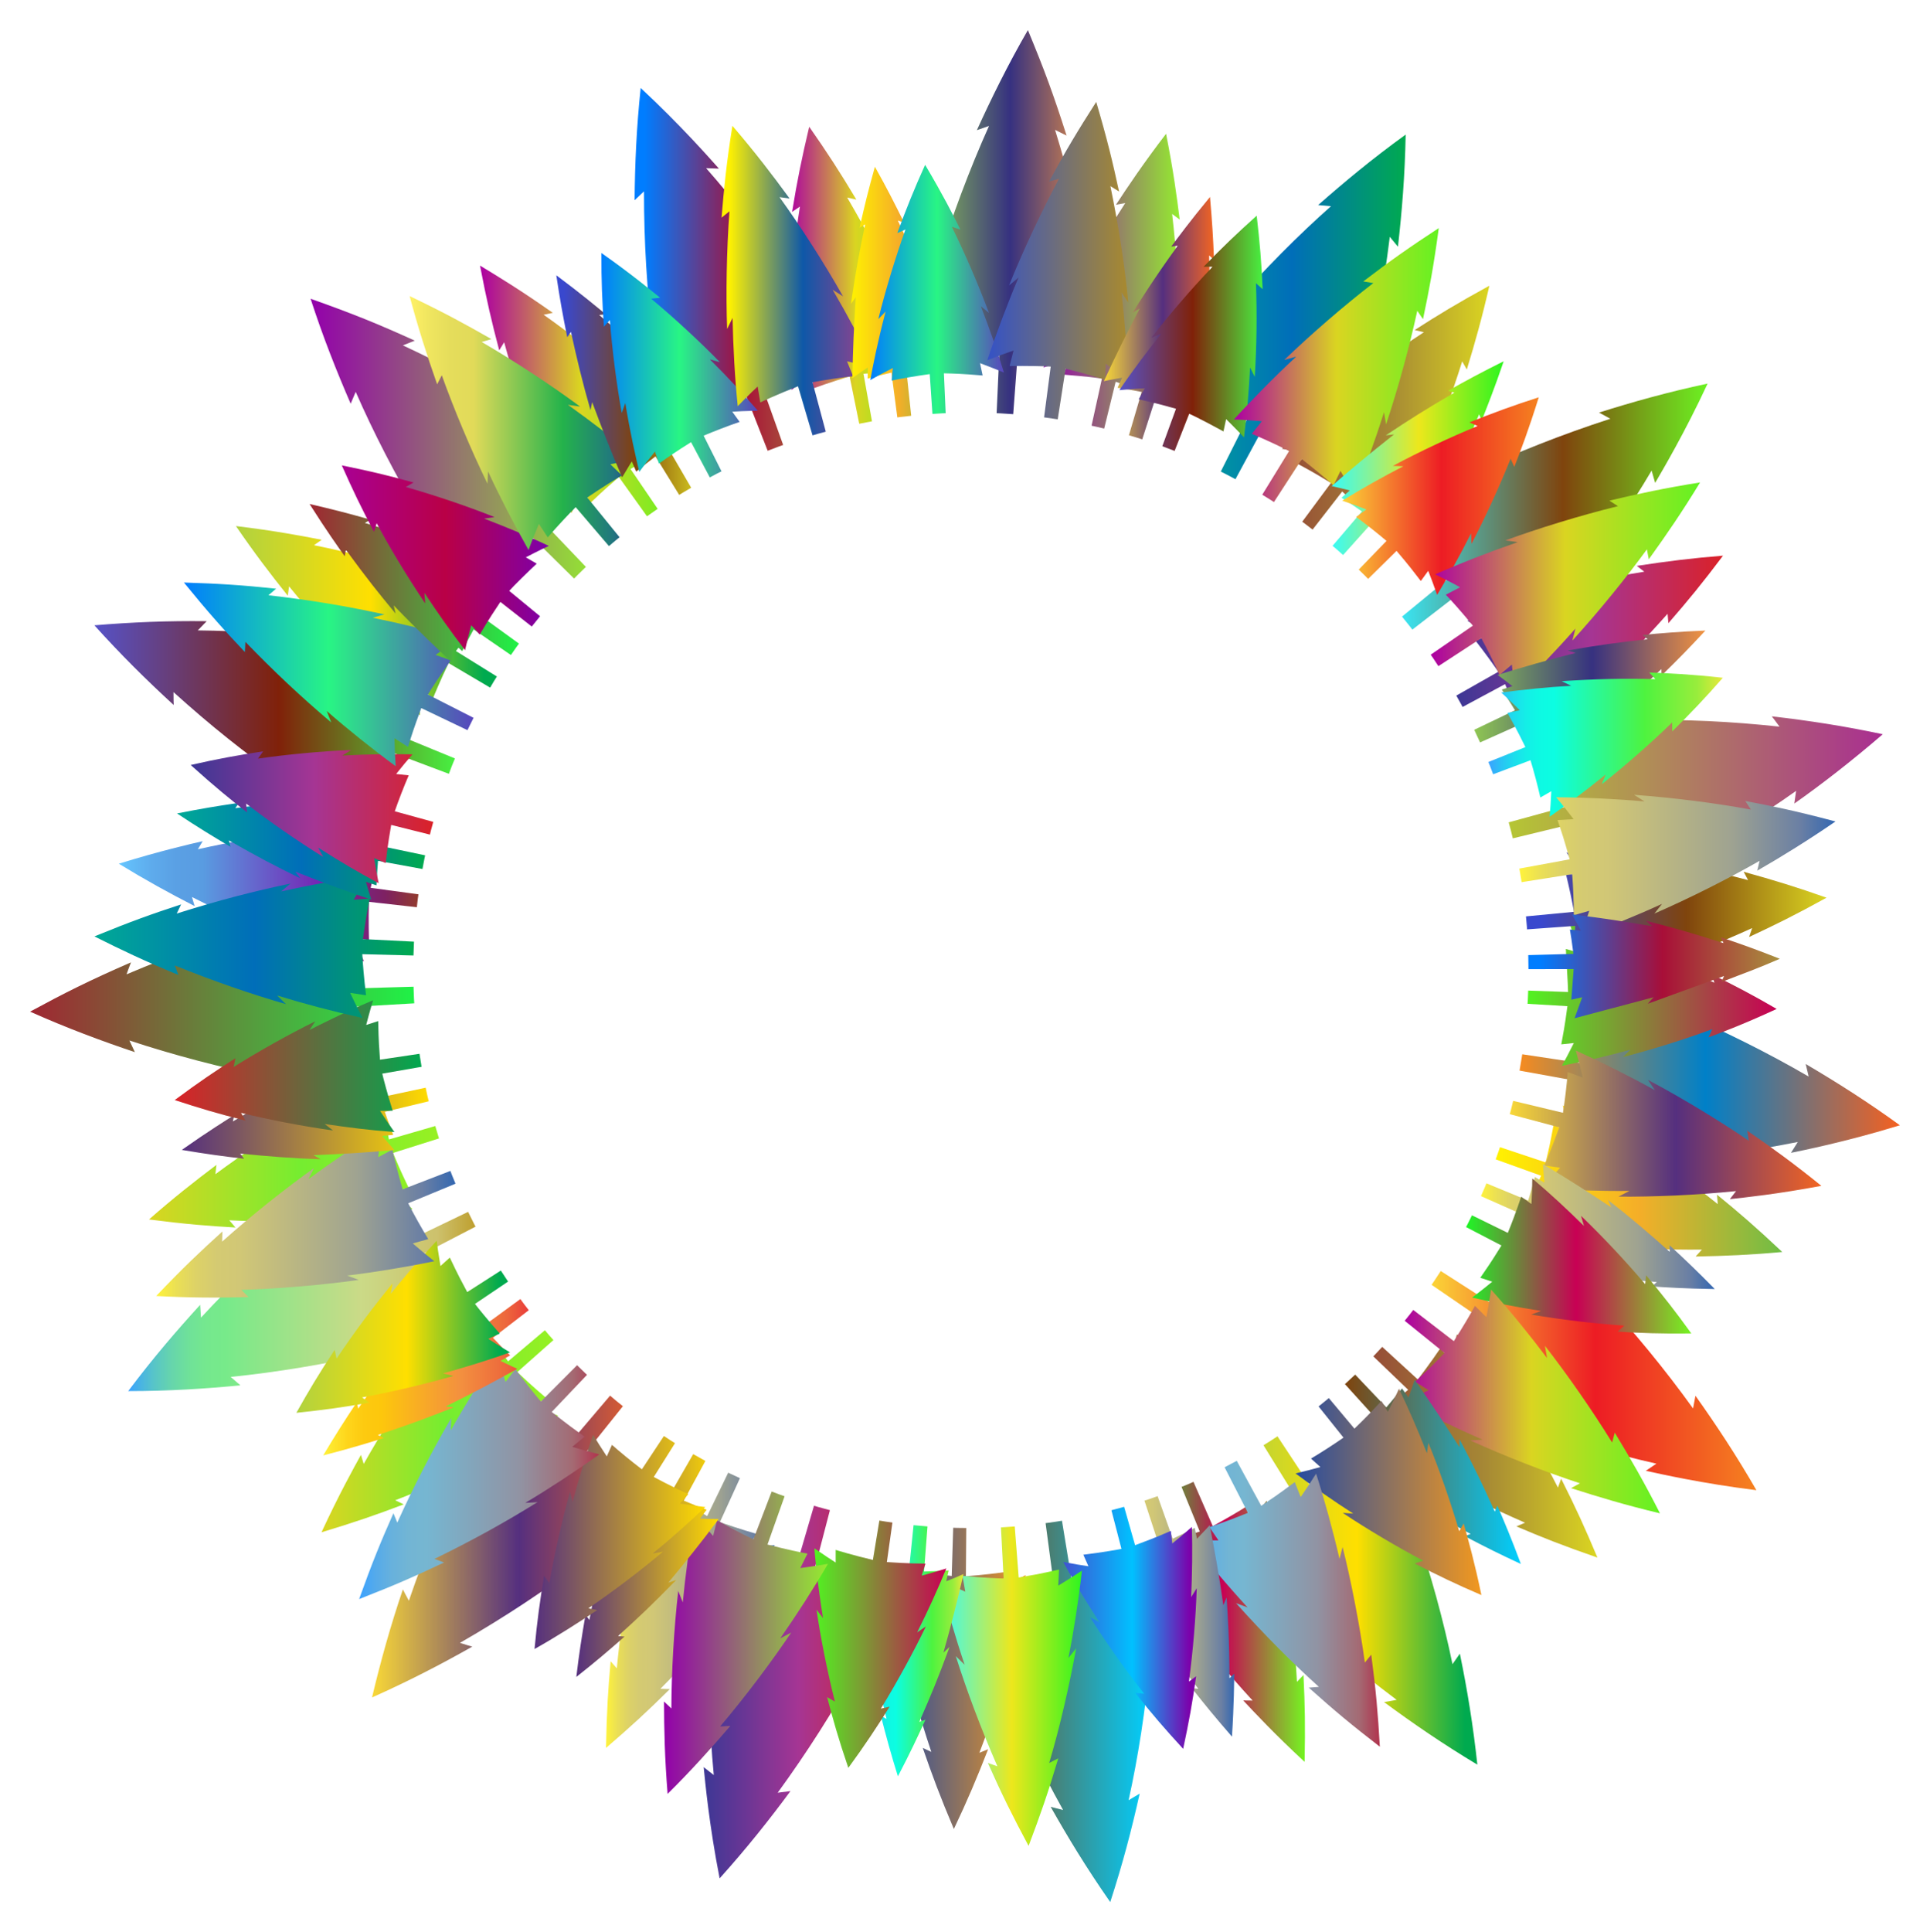 <?xml version="1.0" encoding="UTF-8"?>
<!DOCTYPE svg  PUBLIC '-//W3C//DTD SVG 1.1//EN'  'http://www.w3.org/Graphics/SVG/1.1/DTD/svg11.dtd'>
<svg enable-background="new 0 0 1649.993 1651.455" version="1.1" viewBox="0 0 1650 1651.5" xml:space="preserve" xmlns="http://www.w3.org/2000/svg">

	<linearGradient id="bm" x1="1299.1" x2="1624.3" y1="917.57" y2="917.57" gradientUnits="userSpaceOnUse">
		<stop stop-color="#F68B1F" offset="0"/>
		<stop stop-color="#0080C8" offset=".489"/>
		<stop stop-color="#F26122" offset=".994"/>
	</linearGradient>
	<path d="m1338.1 965.37c10.12 0.708 6.608 0.472 16.518 1.109-5.021 6.467-11.405 14.757-18.357 22.731 32.398 0.18 63.25-1.249 91.023-3.802-6.565 4.239-4.195 2.721-10.882 6.974 36.587-2.497 80.96-8.321 120.61-16.322l-5.85 9.28c7.348-1.524 46.422-9.18 93.113-23.542-26.87-19.503-53.292-36.346-80.533-52.371l2.539 10.732c-34.957-20.38-75.047-40.229-108.88-54.454 4.922 6.179 3.244 4.058 8.055 10.182-27.809-12.445-55.794-23.254-84.878-33.129 3.19 7.621 9.629 26.492 9.994 27.552-9.811-2.668-6.411-1.753-15.995-4.302 0.355 17.765-0.634 34.039-1.138 42.934l-52.03-7.829c-0.166 1.212-2.055 12.632-2.315 13.961l51.773 9.376c-1.423 5.115-5.894 21.954-12.767 40.92z" fill="url(#bm)"/>
	<linearGradient id="bb" x1="1278.7" x2="1523.7" y1="1009.4" y2="1009.4" gradientUnits="userSpaceOnUse">
		<stop stop-color="#FFF200" offset="0"/>
		<stop stop-color="#F5AE28" offset=".5"/>
		<stop stop-color="#6FBE45" offset="1"/>
	</linearGradient>
	<path d="m1315.5 1037.2c-9.863 9.223-6.303 5.99-16.593 15.099 23.188 3.591 48.992 6.468 70.677 8.093l-9.093 3.813c30.554 2.847 65.872 4.18 94.542 3.839-4.881 5.371-4.42 4.861-5.407 5.925 25.54-0.474 47.253-1.409 74.084-3.87-22.636-21.318-37.281-33.891-55.788-48.986 0.627 7.612 0.542 6.568 0.636 8.069-26.145-20.939-50.051-38.2-76.597-55.588 1.424 2.53 2.619 4.759 4.722 8.654-17.592-11.885-38.765-25.073-60.483-37.41 0.667 3.348 2.41 13.326 3.658 22.118l-11.661-5.595c-3.109 17.022-4.16 21.173-6.734 32.185l-39.115-13.061c-0.864 2.69 0.116-0.209-3.635 10.458l38.797 13.975c-2.953 6.609-8.893 18.819-14.654 29.444 3e-3 0 12.644 2.838 12.644 2.838z" fill="url(#bb)"/>
	<linearGradient id="aq" x1="1305.9" x2="1518.9" y1="849.68" y2="849.68" gradientUnits="userSpaceOnUse">
		<stop stop-color="#51F321" offset="0"/>
		<stop stop-color="#C80054" offset="1"/>
	</linearGradient>
	<path d="m1387.4 903.54c26.471-6.885 52.497-15.082 76.431-23.887l-3.099 7.011c7.309-2.759 28.944-10.734 58.184-24.299-20.444-11.903-35.875-19.955-55.619-29.669l2.374 7.273s-73.398-33.862-73.402-33.864l5.578 8.007-56.018-25.651 7.362 25.651-10.509-3.006c2.069 37.857 1.683 29.482 1.892 36.779l-34.102-1.209c-0.335 9.085-0.202 6.361-0.528 11.311l34.064 2.006c-2.395 18.088-3.693 24.269-5.231 32.647l10.702-1.13c-2.857 5.856-7.739 15.131-10.131 19.407 24.126-4.798 38.107-8.196 58.446-13.658-4.483 4.479-3.481 3.504-6.394 6.281z" fill="url(#aq)"/>
	<linearGradient id="af" x1="1290.8" x2="1557.1" y1="961.44" y2="961.44" gradientUnits="userSpaceOnUse">
		<stop stop-color="#F9D837" offset="0"/>
		<stop stop-color="#552F7F" offset=".534"/>
		<stop stop-color="#F26522" offset="1"/>
	</linearGradient>
	<path d="m1393 1017.9c-2.482 1.375-4.323 2.309-9.331 4.894 29.289 0.275 66.798-1.297 100.53-4.727l-5.293 6.865c12.3-1.333 40.13-4.226 78.22-11.363-22.048-17.882-40.838-31.661-63.383-47.2l1.322 8.594c-24.868-16.938-56.912-36.463-86.174-51.966 3.576 5.325 2.375 3.525 5.864 8.788-22.019-12.205-46.811-24.533-67.563-33.872 3.881 14.133 2.59 9.179 6.017 23.172l-12.891-4.811c-0.982 11.957-2.463 24.382-4.125 34.846l-42.567-10.194c-2.21 9.084-1.623 6.801-2.879 11.395l42.3 11.25c-5.714 15.796-10.729 27.84-12.886 32.612 8.348 1.181 5.456 0.779 13.601 1.887-0.876 1.006-6.559 7.46-16.325 17.491 22.729 1.677 48.986 2.565 75.565 2.339z" fill="url(#af)"/>
	<linearGradient id="u" x1="1266.1" x2="1466.1" y1="1048.3" y2="1048.3" gradientUnits="userSpaceOnUse">
		<stop stop-color="#FFF33B" offset="0"/>
		<stop stop-color="#EBE054" offset=".065"/>
		<stop stop-color="#DDD267" offset=".133"/>
		<stop stop-color="#D4CA72" offset=".204"/>
		<stop stop-color="#D1C776" offset=".28"/>
		<stop stop-color="#9FA391" offset=".67"/>
		<stop stop-color="#6A7FA4" offset=".89"/>
		<stop stop-color="#3367B1" offset="1"/>
	</linearGradient>
	<path d="m1354.5 1085.8-6.717 2.322c25.885 3.675 38.613 5.195 68.631 7.674l-4.162 3.74c9.375 0.628 27.587 1.887 53.77 2.248-14.93-15.211-24.606-24.455-38.648-37.413 0.029 1.067 0.02 0.474 0.1 5.569-17.249-15.416-34.57-30.23-52.848-44.4 1.809 3.884 1.172 2.487 2.952 6.464-19.794-13.181-37.666-24.646-58.521-37.022 1.116 12.996 1.22 14.15 1.294 15.841l-8.142-4.804c-4.128 15.064-2.521 9.436-5.737 20.15l-35.698-14.761c-1.758 4.335-0.599 1.616-4.685 10.944l35.315 15.655c-2.195 3.971-7.119 12.406-10.824 18.351l9.12 2.598c-8.863 7.283-6.509 5.408-12.4 9.984 21.38 5.897 41.476 11.178 67.2 16.86z" fill="url(#u)"/>
	<linearGradient id="j" x1="1223.8" x2="1501.6" y1="1165.5" y2="1165.5" gradientUnits="userSpaceOnUse">
		<stop stop-color="#FBD437" offset="0"/>
		<stop stop-color="#ED1C24" offset=".506"/>
		<stop stop-color="#F58220" offset="1"/>
	</linearGradient>
	<path d="m1238.9 1160.1c8.924 4.751 5.854 3.127 14.616 7.729-8.894 4.833-15.167 8.147-26.07 13.328 24.385 11.142 56.022 23.852 84.694 33.597-5.162 0.818-7.994 1.276-12.741 1.968 37.603 13.501 76.734 25.302 116.72 34.297l-9.088 6.1c11.634 2.551 48.44 10.899 94.569 16.575-17.071-29.624-34.291-55.651-52.104-80.707l-2.063 10.84c-23.498-32.78-52.001-67.34-77.124-94.189 1.972 7.677 1.292 4.992 3.184 12.573-19.987-22.373-41.767-44.343-64.003-64.846-0.397 11.672-1.611 24.068-2.071 29.167-7.715-6.315-4.923-4.043-12.842-10.451-7.17 16.85-14.436 30.706-18.554 38.697l-44.286-28.41c-7.873 11.922-5.344 8.192-7.856 11.797l43.424 29.711c-9.217 11.221-15.946 19.139-28.401 32.224z" fill="url(#j)"/>
	<linearGradient id="c" x1="1167.5" x2="1365.7" y1="1235.9" y2="1235.9" gradientUnits="userSpaceOnUse">
		<stop stop-color="#A90093" offset="0"/>
		<stop stop-color="#954937" offset="0"/>
		<stop stop-color="#A58735" offset=".506"/>
		<stop stop-color="#DAD521" offset="1"/>
	</linearGradient>
	<path d="m1188.8 1216.6c-7.46 2.685-16.231 5.559-21.326 7.104 17.119 11.04 40.895 25.112 61.331 36.053-4.729-0.059-6.894-0.077-9.839-0.176 28.86 16.028 56.091 29.358 84.846 41.918-1.38 0.618-0.381 0.195-7.397 3.16 22.13 9.405 39.621 16.401 69.258 26.646-10.775-25.625-18.25-42.125-31.005-67.414-0.65 1.928-1.176 3.312-2.75 7.584-12.755-25.055-30.398-55.929-47.266-81.984l0.798 9.853c-12.427-19.956-27.112-41.475-39.927-58.863-3.699 14.758-2.549 10.422-5.721 21.726l-8.375-9.881c-8.715 12.927-18.083 25.196-19.325 26.733l-30.409-27.854c-7.117 7.633-6.783 7.308-7.606 8.119l29.756 28.55c-8.45 7.311-11.335 9.938-25.428 21.021l10.385 7.705z" fill="url(#c)"/>
	<linearGradient id="b" x1="1253.4" x2="1446" y1="1073.6" y2="1073.6" gradientUnits="userSpaceOnUse">
		<stop stop-color="#1FF626" offset="0"/>
		<stop stop-color="#C80054" offset=".489"/>
		<stop stop-color="#75F222" offset=".994"/>
	</linearGradient>
	<path d="m1309.1 1123.6c26.503 4.446 53.236 7.644 79.526 9.444l-5.695 5.131c20.501 1.233 36.133 1.859 63.028 1.565-13.366-18.641-24.571-32.831-38.64-49.767l-0.824 7.594c-15.909-18.81-36.156-40.458-54.8-58.352l2.495 8.644c-15.217-14.872-27.016-26-44.199-40.598-0.249 13.395-0.103 8.71-0.702 21.854l-8.8-6.253c-3.758 11.377-8.407 23.652-11.424 30.902l-30.642-15.016c-4.637 9.334-3.312 6.741-5.074 10.055l30.276 15.74c-9.514 15.364-11.907 18.608-18.085 27.609l10.226 3.343c-3.499 2.927-11.119 9.016-17.191 13.57 22.333 5.085 35.89 7.736 58.937 11.424-5.138 1.959-3.32 1.285-8.412 3.111z" fill="url(#b)"/>
	<linearGradient id="a" x1="1199.5" x2="1419.2" y1="1197.8" y2="1197.8" gradientUnits="userSpaceOnUse">
		<stop stop-color="#AD00A1" offset=".006"/>
		<stop stop-color="#DAD521" offset=".5"/>
		<stop stop-color="#63F222" offset="1"/>
	</linearGradient>
	<path d="m1257 1231.2c29.805 13.565 64.662 27.041 93.719 36.601l-7.587 4.142c24.564 7.897 46.244 14.388 76.018 21.538-13.144-25.874-24.91-46.427-38.648-68.959l-2.27 8.403c-17.298-28.019-38.659-58.586-57.438-82.645 1.107 6.373 0.727 4.152 1.78 10.434-13.922-18.544-31.34-40-47.839-58.548-1.995 13.188-1.241 8.56-3.962 23.634l-9.806-9.665c-3.966 7.307-10.59 18.588-18.048 30.169l-34.7-26.679c-3.836 5.019-2.003 2.7-7.306 9.266l34.033 27.525c-7.652 8.038-15.524 15.821-25.15 24.594l11.68 7.271c-12.515 5.573-8.417 3.798-22.044 9.414 20.558 10.98 45.442 23.027 68.078 32.813 0 1e-3 -3.237 0.235-10.51 0.692z" fill="url(#a)"/>
	<linearGradient id="bw" x1="1149.8" x2="1300.2" y1="1255.8" y2="1255.8" gradientUnits="userSpaceOnUse">
		<stop stop-color="#7F440D" offset="0"/>
		<stop stop-color="#00CFFF" offset="1"/>
	</linearGradient>
	<path d="m1204.8 1276.9c-4.164-0.32-5.237-0.4-7.059-0.568 28.299 17.845 48.121 28.552 59.58 34.801l-5.289 1.766c19.644 10.315 30.206 15.499 48.198 23.863-7.996-21.574-14.114-35.955-20.138-49.898l-2.146 5.156c-10.708-23.723-16.245-35.359-30.211-62.054l0.038 7.088c-11.772-18.599-23.069-36.02-38.384-57.667-3.533 10.44-2.426 7.301-5.282 15.043l-5.493-7.717c-6.862 8.529-12.987 15.707-13.428 16.178l-26.623-27.991c-9.756 9.053-7.342 6.869-8.769 8.126l25.918 28.644c-10.583 7.742-6.89 5.102-17.386 12.412l7.272 6.056c-5.164 1.495-2.216 0.705-15.39 4.135 20.574 17.022 37.482 29.894 54.592 42.627z" fill="url(#bw)"/>
	<linearGradient id="bv" x1="1050" x2="1263.1" y1="1367.9" y2="1367.9" gradientUnits="userSpaceOnUse">
		<stop stop-color="#B0D240" offset="0"/>
		<stop stop-color="#FFDF00" offset=".517"/>
		<stop stop-color="#00AA4F" offset=".95"/>
	</linearGradient>
	<path d="m1068.9 1298c6.081 7.773 3.944 5.059 10.211 12.972-12.208 1.107-24.983 1.45-29.186 1.596 18.375 20.756 39.974 42.961 63.751 65.067-4.939-1.273-3.267-0.818-12.465-3.418 25.881 25.108 57.261 52.034 92.819 78.692-6.599 1.225-4.306 0.822-10.789 1.888 25.247 18.597 49.825 35.474 79.785 53.497-3.688-33.867-8.432-63.068-14.957-94.901-2.019 2.983-0.859 1.332-6.312 9.019-7.607-36.938-18.46-76.745-32.321-117.33-1.244 7.695-0.772 4.964-2.199 12.772-8.091-25.261-20.101-57.544-32.177-85.233-1.673 3.313-7.026 14.101-13.765 25.835-4.462-8.857-2.859-5.698-7.468-14.72-4.856 4.393-15.758 14.578-32.713 27.822l-28.982-43.914c-6.677 4.403-3.439 2.34-11.938 7.633l27.666 44.755c-12.118 6.27-30.573 14.651-38.96 17.964z" fill="url(#bv)"/>
	<linearGradient id="bu" x1="978.06" x2="1115.6" y1="1386.3" y2="1386.3" gradientUnits="userSpaceOnUse">
		<stop stop-color="#1FF626" offset="0"/>
		<stop stop-color="#C80054" offset=".489"/>
		<stop stop-color="#75F222" offset=".994"/>
	</linearGradient>
	<path d="m1000.4 1329.2c-1-0.066-10.692-0.839-22.324-2.26 12.706 19.448 27.417 39.951 41.299 57.964-2.452-1.111-4.185-1.952-8.925-4.227 16.716 22.47 39.126 49.684 60.44 72.819l-8.035-0.086c10.445 11.176 27.12 29.012 52.492 52.507 0.608-30.684 0.307-47.819-0.967-74.262l-5.581 5.846c-1.716-31.702-5.607-66.863-9.967-94.127-1.724 5.072-2.322 6.872-3.245 9.357-3.542-24.773-8.074-49.343-12.686-70.031-5.56 7.301-11.469 14.619-13.983 17.574-2.218-7.623-1.43-4.938-3.646-12.411-5.036 3.243-16.734 10.177-28.462 16.508l-16.48-37.801c-6.318 2.775-3.354 1.523-10.205 4.307l15.59 38.177c-13.237 4.176-27.431 7.878-31.665 8.863 3.809 6.81 2.438 4.375 6.35 11.283z" fill="url(#bu)"/>
	<linearGradient id="bt" x1="1107.6" x2="1266.4" y1="1275.2" y2="1275.2" gradientUnits="userSpaceOnUse">
		<stop stop-color="#264BA0" offset="0"/>
		<stop stop-color="#F2981F" offset="1"/>
	</linearGradient>
	<path d="m1147.9 1293.1c21.859 14.53 47.4 29.547 68.867 40.827l-7.24 2.444c19.67 10.125 35.303 17.697 56.959 26.959-5.71-27.498-11.247-47.413-15.167-61.197l-3.789 6.66c-7.578-25.781-17.471-53.851-26.383-75.617-0.813 6.226-0.612 4.833-1.239 8.922-8.747-22.435-15.873-38.167-23.859-55.11-3.816 8.347-7.788 16.361-9.556 19.743l-5.466-9.263c-7.805 8.316-10.996 11.903-23.087 23.634l-21.917-26.154c-3.354 2.85-1.369 1.22-8.744 7.152l21.295 26.663c-8.286 5.802-18.885 12.637-27.771 17.919l8.02 7.231c-12.713 3.448-8.183 2.288-21.218 5.453 15.198 11.477 32.186 23.351 49.259 34.31l-8.964-0.576z" fill="url(#bt)"/>
	<linearGradient id="bs" x1="1017.8" x2="1179.7" y1="1370.8" y2="1370.8" gradientUnits="userSpaceOnUse">
		<stop stop-color="#3BA2FF" offset="0"/>
		<stop stop-color="#54AAEB" offset=".065"/>
		<stop stop-color="#67B1DD" offset=".133"/>
		<stop stop-color="#72B5D4" offset=".204"/>
		<stop stop-color="#76B6D1" offset=".28"/>
		<stop stop-color="#9193A3" offset=".67"/>
		<stop stop-color="#A46A73" offset=".89"/>
		<stop stop-color="#B1334D" offset="1"/>
	</linearGradient>
	<path d="m1066.6 1373.9c-5.257-1.888-7.174-2.561-9.863-3.608 24.055 26.937 49.544 52.397 70.791 71.496-3.436 0.317-1.68 0.181-8.64 0.665 22.319 19.997 37.253 32.353 60.772 50.5-1.625-28.358-3.324-48.25-7.359-78.694-4.441 5.588-3.458 4.371-5.468 6.786-4.151-31.13-12.104-71.508-19.029-98.823-0.857 3.545-0.554 2.37-2.629 10.211-5.483-23.914-13.198-51.692-20.006-72.887-3.285 5.28-8.342 13.019-13.211 19.982l-5.028-12.773c-15.458 11.53-18.796 13.609-28.681 20.287l-20.909-38.454c-6.395 3.365-4.021 2.111-10.41 5.497l19.95 38.96c-10.872 4.3-14.62 5.96-32.905 12.209l7.703 11.363c-9.111 0.086-18.797-0.154-23.914-0.388 13.739 17.736 32.33 39.791 48.836 57.671z" fill="url(#bs)"/>
	<linearGradient id="br" x1="958.03" x2="1055.1" y1="1381.5" y2="1381.5" gradientUnits="userSpaceOnUse">
		<stop stop-color="#FFF33B" offset="0"/>
		<stop stop-color="#EBE054" offset=".065"/>
		<stop stop-color="#DDD267" offset=".133"/>
		<stop stop-color="#D4CA72" offset=".204"/>
		<stop stop-color="#D1C776" offset=".28"/>
		<stop stop-color="#9FA391" offset=".67"/>
		<stop stop-color="#6A7FA4" offset=".89"/>
		<stop stop-color="#3367B1" offset="1"/>
	</linearGradient>
	<path d="m990.47 1390.8c-1.611-0.869-2.668-1.467-6.226-3.463 13.637 20.311 25.001 36.362 40.226 56.113-2.27-0.205-3.571-0.311-5.553-0.552 11.12 14.161 20.635 25.723 34.322 41.443 1.782-28.014 1.844-47.688 1.905-53.806-3.565 3.425-3.045 2.931-4.046 3.87-0.044-32.898-1.399-53.458-2.412-69.03l-2.82 6.536c-3.727-26.235-7.516-46.965-11.684-68.295-3.202 3.555-1.098 1.319-10.89 11.604l-1.895-9.299c-3.913 2.069-12.665 6.42-18.795 9.257l-12.931-36.401c-8.508 3.008-5.521 1.988-11.261 3.84l12.009 36.716c-11.391 2.543-19.851 4.104-20.853 4.272l4.172 8.515c-1.145-0.155-14.454-2.274-15.704-2.535 12.822 25.619 19.704 38.46 32.436 61.215z" fill="url(#br)"/>
	<linearGradient id="bq" x1="834.52" x2="983.29" y1="1462.7" y2="1462.7" gradientUnits="userSpaceOnUse">
		<stop stop-color="#7F440D" offset="0"/>
		<stop stop-color="#00CFFF" offset="1"/>
	</linearGradient>
	<path d="m857.89 1354.5c2.444 9.812 1.587 6.411 4.033 16.002-13.443-4.658-24.663-9.341-27.398-10.458 8.949 28.328 21.133 60.822 31.734 85.424-6.17-4.959-4.031-3.206-9.991-8.196 15.708 38.56 31.915 72.494 52.575 109.74-6.526-1.577-4.258-1.004-10.613-2.689 14.625 25.862 30.242 51.714 50.943 81.421 10.938-33.793 17.907-60.46 25.164-92.698l-9.458 5.632c7.998-36.188 14.472-77.108 18.414-120.27-2.138 3.285-3.994 5.987-7.222 10.728 3.213-29.228 5.145-63.333 5.336-90.941-7.362 6.096-12.815 10.431-23.038 17.966-0.478-10.159-0.3-6.589-0.823-16.505-17.31 5.773-28.015 8.765-41.141 12.046l-8.506-51.923c-6.332 1.061-2.8 0.529-14.003 2.092l6.957 52.153c-20.473 1.211-40.849 0.478-42.963 0.478z" fill="url(#bq)"/>
	<linearGradient id="bp" x1="762.66" x2="876.88" y1="1434.6" y2="1434.6" gradientUnits="userSpaceOnUse">
		<stop stop-color="#264BA0" offset="0"/>
		<stop stop-color="#F2981F" offset="1"/>
	</linearGradient>
	<path d="m782.21 1355.1c-9.483-5.092-18.543-10.425-19.549-11.053 3.115 19.298 8.617 46.671 14.298 69.665-3.914-4.457-2.512-2.85-6.461-7.403 7.362 31.563 14.889 58.538 25.703 91.07-0.63-0.266-6.68-3.099-7.299-3.388 8.12 23.552 14.761 41.408 26.572 69.289 11.487-24.137 19.889-44.052 29.3-68.173l-7.473 3.031c11.167-29.156 22.021-62.883 29.311-89.995-3.102 3.331-4.632 4.982-6.79 7.238 6.444-22.617 12.374-46.273 17.056-69.126-8.624 4.69-18.989 9.906-19.989 10.352l1.745-12.848c-1.948 0.316-18.413 2.487-32.883 3.489l0.334-41.236c-10.392-0.127-7.408-0.055-11.166-0.208l-1.278 41.218c-9.417-1.15-14.543-1.65-32.667-4.8l1.236 12.878z" fill="url(#bp)"/>
	<linearGradient id="bo" x1="908.97" x2="1023.1" y1="1391.4" y2="1391.4" gradientUnits="userSpaceOnUse">
		<stop stop-color="#4052D2" offset="0"/>
		<stop stop-color="#00C1FF" offset=".517"/>
		<stop stop-color="#7D00AA" offset=".95"/>
	</linearGradient>
	<path d="m931.94 1382.3c13.633 21.575 29.288 43.749 46.171 65.387-5.549-0.497-4.005-0.338-7.612-0.749 14.961 18.812 25.029 30.441 41.01 47.849 4.801-22.388 7.809-38.79 11.107-62.043-4.438 3.316-3.117 2.354-6.175 4.526 3.584-27.059 5.845-54.351 6.671-79.755l-4.769 7.588c0.815-19.618 1.26-39.993 0.579-59.986-1.012 0.94-8.057 7.085-16.712 14.083l-1.239-10.704c-15.122 6.536-20.025 8.253-30.577 12.219l-9.351-32.817c-0.018 6e-3 -10.835 2.941-10.855 2.946l8.566 33.03c-1 0.229-15.944 2.974-32.593 4.969l4.36 9.865c-10.988-1.684-7.148-1.043-21.56-3.665 12.712 23.098 22.463 38.303 30.913 51.413l-7.934-4.156z" fill="url(#bo)"/>
	<linearGradient id="bn" x1="803.46" x2="924.96" y1="1441.2" y2="1441.2" gradientUnits="userSpaceOnUse">
		<stop stop-color="#37FBF7" offset="0"/>
		<stop stop-color="#EDE71C" offset=".506"/>
		<stop stop-color="#2DF520" offset="1"/>
	</linearGradient>
	<path d="m824.7 1422.9c-4.573-4.4-2.936-2.816-7.559-7.315 9.253 29.157 21.186 61.137 35.539 94.123-5.844-2.012-4.276-1.45-8.15-2.886 12.338 27.661 20.739 44.617 34.823 70.89 10.038-26.424 16.711-45.587 25.407-74.829-6.14 3.188-4.579 2.397-7.762 3.957 9.227-31.065 17.193-66.08 23.022-97.951-2.062 2.639-3.719 4.681-6.575 8.224 4.308-21.765 8.446-47.767 11.514-74.679-3.41 2.325-11.268 7.441-20.207 12.818l0.63-13.718c-18.352 4.149-23.408 4.869-34.492 6.803l-3.377-43.64c-0.167 0.02-11.572 0.747-11.795 0.761l2.307 43.71c-1 6e-3 -16.53-0.459-35.199-2.267l2.425 13.533c-10.976-4.821-7.112-3.063-21.799-10.045 5.595 22.479 13.258 48.885 21.248 72.511z" fill="url(#bn)"/>
	<linearGradient id="bl" x1="743.3" x2="823.7" y1="1411" y2="1411" gradientUnits="userSpaceOnUse">
		<stop stop-color="#3BA2FF" offset="0"/>
		<stop stop-color="#2BC0F5" offset=".049"/>
		<stop stop-color="#1EDBED" offset=".105"/>
		<stop stop-color="#14EEE7" offset=".161"/>
		<stop stop-color="#0EF9E3" offset=".219"/>
		<stop stop-color="#0CFDE2" offset=".281"/>
		<stop stop-color="#4EF33F" offset=".668"/>
		<stop stop-color="#97ED3C" offset=".888"/>
		<stop stop-color="#E8E93A" offset="1"/>
	</linearGradient>
	<path d="m748.18 1407.3-4.301-5.629c5.287 29.752 8.024 42.332 14.05 67.566l-4.853-2.758c4.707 18.43 8.736 33.13 14.563 51.782 10.551-20.162 17.15-34.359 23.563-48.374l-5.266 1.86c10.673-24.365 15.574-36.272 25.856-64.004l-5.242 4.784c6.231-21.811 12.346-45.819 17.156-67.128-8.806 3.815-5.642 2.498-14.744 6.156l2.055-9.251c-10.015 0.584-4.684 0.347-21.032 0.876l2.952-38.517c-7.133-0.648-4.417-0.407-11.906-1.059l-3.91 38.431c-16.231-3.437-9.676-1.972-20.833-4.627l0.369 9.464c-7.236-4.533-4.463-2.74-13.351-8.67 1.391 33.375 3.886 58.579 4.874 69.098z" fill="url(#bl)"/>
	<linearGradient id="bk" x1="601.58" x2="761.19" y1="1446.2" y2="1446.2" gradientUnits="userSpaceOnUse">
		<stop stop-color="#00A995" offset="0"/>
		<stop stop-color="#3C3795" offset="0"/>
		<stop stop-color="#A53594" offset=".506"/>
		<stop stop-color="#DA2128" offset="1"/>
	</linearGradient>
	<path d="m641.79 1320.5c-1.728 9.764-1.122 6.279-2.834 16.287-2.953-2.802-10.143-9.478-20.677-20.647-3.117 26.895-5.409 60.899-5.802 90.915-2.446-4.796-3.658-7.154-5.809-11.502-1.215 40.014-0.311 80.883 3.55 121.6l-8.632-6.744c1.204 12.014 4.699 49.643 13.637 95.065 23.316-25.91 42.562-50.209 60.581-74.59-6.108 0.81-8.181 1.103-10.946 1.389 25.504-35.005 48.026-70.626 65.555-102.57-5.864 3.763-7.93 5.099-10.962 6.951 16.004-27.773 30.296-55.746 41.739-80.981-1.054 0.283-17.681 4.857-28.372 7.089 3.67-9.453 2.397-6.146 5.936-15.439-12.086-0.966-35.934-4.295-42.494-5.633l13.253-50.919c-12.625-3.427-9.1-2.428-13.611-3.785l-14.772 50.499c-14.02-5.447-24.325-9.797-39.34-16.98z" fill="url(#bk)"/>
	<linearGradient id="bj" x1="518.08" x2="662.39" y1="1376.4" y2="1376.4" gradientUnits="userSpaceOnUse">
		<stop stop-color="#FFF33B" offset="0"/>
		<stop stop-color="#EBE054" offset=".065"/>
		<stop stop-color="#DDD267" offset=".133"/>
		<stop stop-color="#D4CA72" offset=".204"/>
		<stop stop-color="#D1C776" offset=".28"/>
		<stop stop-color="#9FA391" offset=".67"/>
		<stop stop-color="#6A7FA4" offset=".89"/>
		<stop stop-color="#3367B1" offset="1"/>
	</linearGradient>
	<path d="m572.68 1290.4c-6.016-7.811-11.468-15.409-13.303-18.079-6.399 24.458-11.69 48.709-15.438 69.43-1.239-4.017-1.928-6.227-2.865-9.4-6.769 34.729-11.308 67.107-13.738 93.612-1.336-1.448-2.155-2.419-5.293-6.055-2.086 23.475-3.363 42.097-3.965 74.106 20.942-18.041 34.682-30.561 54.57-50.296-1.987-0.014-3.226-0.078-8.067-0.271 19.595-19.566 43.575-45.917 63.342-70.305l-9.115 3.811c15.201-18.086 31.083-38.705 43.573-56.207-14.719 1.045-10.297 0.8-22.38 1.308l6.799-11.024c-12.58-3.592-26.491-8.284-31.313-10.076l17.106-37.522c-10.966-5.135-8.568-3.974-10.033-4.709l-17.979 37.112c-8.587-5.215-12.917-7.675-27.765-17.691l-4.136 12.256z" fill="url(#bj)"/>
	<linearGradient id="bi" x1="696.21" x2="809.05" y1="1405.4" y2="1405.4" gradientUnits="userSpaceOnUse">
		<stop stop-color="#51F321" offset="0"/>
		<stop stop-color="#C80054" offset="1"/>
	</linearGradient>
	<path d="m698.07 1375.9c3.346 22.977 9.052 52.185 15.732 78.504l-6.653-3.786c4.852 18.474 9.528 35.283 18.105 60.418 14.065-19.239 23.968-34.21 35.297-52.27l-7.48 1.628c14.427-23.452 28.6-49.716 38.477-70.226-5.765 3.977-4.494 3.118-7.457 5.063 9.958-19.831 17.073-35.811 24.96-54.633-7.131 2.254-17.427 5.195-21.081 6.132l3.218-10.27c-1 0.015-15.929-0.095-32.988-1.317l4.747-33.792c-6.86-0.944-4.319-0.557-11.141-1.699l-5.546 33.67c-16.643-3.929-30.837-8.231-31.839-8.583l-6e-3 10.768c-2.837-1.758-10.977-7.088-18.197-12.135 0.503 5.482 2.351 28.508 7.413 59.58-1.482-1.78-2.573-3.209-5.561-7.052z" fill="url(#bi)"/>
	<linearGradient id="bh" x1="567.69" x2="707.85" y1="1404" y2="1404" gradientUnits="userSpaceOnUse">
		<stop stop-color="#9300AB" offset="0"/>
		<stop stop-color="#94EC2F" offset="1"/>
	</linearGradient>
	<path d="m583.74 1369.6c-2.364-5.897-1.526-3.787-3.891-9.787-3.72 32.527-5.769 69.856-5.871 100.44l-6.289-5.939c0.083 24.551 0.557 47.564 3.065 78.967 20.348-20.105 38.183-40.061 53.631-58.101l-8.7 0.453c21.703-25.625 44.158-55.563 60.75-80.246-3.806 2.026-6.183 3.301-9.361 4.938 14.564-20.936 28.368-42.362 40.775-63.675-11.759 2.01-22.66 3.503-23.66 3.597 3.711-7.4 2.38-4.727 6.138-12.318-4.49-0.757-18.487-3.671-34.19-7.787l14.622-41.256c-5.761-2.017-3.253-1.095-11.027-4.063l-15.644 40.88c-9.708-4.643-20.844-10.404-31.075-16.28l-3.318 13.354c-9.596-10.735-6.247-6.878-15.705-18.054-4.37 24.29-8.05 51.679-10.25 74.875z" fill="url(#bh)"/>
	<linearGradient id="bg" x1="492.71" x2="614.39" y1="1338.1" y2="1338.1" gradientUnits="userSpaceOnUse">
		<stop stop-color="#552F7F" offset="0"/>
		<stop stop-color="#FFDB00" offset="1"/>
	</linearGradient>
	<path d="m520.3 1324.1-1.632-6.886c-7.533 30.141-10.202 43.114-14.784 67.396l-3.304-4.497c-3.21 18.602-5.553 33.708-7.864 53.212 15.865-12.506 27.091-22.065 41.27-34.523l-5.563-0.46c18.632-16.914 28.098-25.809 49.703-47.866l-6.722 2.218c14.196-17.103 27.301-33.28 42.986-54.313-11.333-0.142-8.087-0.054-15.906-0.369l5.642-7.605c-9.971-3.813-5.63-2.08-19.488-7.762l18.429-33.951c-6.232-3.495-3.859-2.168-10.407-5.821l-19.274 33.478c-12.894-9.374-7.737-5.556-17.124-12.724l-3.529 8.785c-3.793-5.638-2.212-3.205-8.655-13.369-11.97 30.068-19.75 53.189-23.778 65.057z" fill="url(#bg)"/>
	<linearGradient id="bf" x1="318.07" x2="553.3" y1="1319.3" y2="1319.3" gradientUnits="userSpaceOnUse">
		<stop stop-color="#F9D837" offset="0"/>
		<stop stop-color="#552F7F" offset=".534"/>
		<stop stop-color="#F26522" offset="1"/>
	</linearGradient>
	<path d="m458.38 1201.4c-5.65 8.385-3.698 5.471-9.183 13.71-5.132-12.042-8.9-22.743-10.559-27.309-13.849 23.54-28.299 50.868-42.205 80.738-0.373-6.169-0.279-4.356-0.6-12.91-17.564 36.358-31.869 70.602-46.274 112.54-3.703-6.863-2.81-5.157-5.119-9.671-10.423 30.526-19.128 61.766-26.376 92.354 30.538-13.641 57.857-27.69 85.7-43.442-5.229-1.526-3.194-0.905-10.529-3.222 38.682-22.245 73.082-45.148 101.7-66.842-8.552 1.304-7.025 1.097-12.834 1.846 26.539-19.248 50.738-38.752 71.19-56.84-5.341-0.843-16.589-2.52-28.799-5.142 7.206-7.118 4.705-4.634 11.707-11.63-11.86-6.869-22.784-13.227-36.532-22.582l32.871-41.084c-6.793-5.455-4.296-3.396-10.947-9.029l-34.071 40.094c-12.99-12.913-21.943-23.304-29.145-31.574z" fill="url(#bf)"/>
	<linearGradient id="be" x1="274.85" x2="477.18" y1="1216.7" y2="1216.7" gradientUnits="userSpaceOnUse">
		<stop stop-color="#DAD521" offset="0"/>
		<stop stop-color="#75ED30" offset=".522"/>
		<stop stop-color="#97F023" offset="1"/>
	</linearGradient>
	<path d="m407.32 1145.7c-1.7-6.857-3.443-15.141-4.801-21.967-13.483 16.818-28.036 36.426-42.284 57.267 0.355-3.064 0.706-5.662 1.252-9.805-16.483 23.308-35.349 53.035-50.518 80.026l-2.402-7.664c-6.06 10.969-18.685 33.649-33.72 66.135 29.421-8.941 45.522-14.486 70.315-23.871l-7.276-3.507c29.139-11.233 61.244-25.649 86.47-38.505-8.408-0.132-8.115-0.138-9.913-0.201 20.99-10.271 43.099-22.077 62.741-33.63-11.56-4.091-20.061-7.497-21.061-7.912 6.546-4.443 4.297-2.909 10.699-7.302-1.07-0.879-12.294-10.322-24.549-22.035l30.862-27.35c-4.54-5.101-2.88-3.184-7.28-8.409l-31.488 26.629c-7.734-10.839-15.478-22.81-18.282-27.444l-8.765 9.545z" fill="url(#be)"/>
	<linearGradient id="bd" x1="456.98" x2="603.03" y1="1317.9" y2="1317.9" gradientUnits="userSpaceOnUse">
		<stop stop-color="#552F7F" offset="0"/>
		<stop stop-color="#FFDB00" offset="1"/>
	</linearGradient>
	<path d="m487.35 1275c-6.813 24.213-13.317 52.949-17.674 78.09l-4.543-6.15c-3.479 21.133-5.923 38.358-8.146 62.511 19.024-10.673 38.133-22.938 53.568-33.266l-7.495-1.566c22.771-15.526 46.328-33.622 63.8-48.389-5.1 0.944-6.63 1.239-8.868 1.584 15.997-12.89 31.581-27.049 45.044-39.707-11.419-1.328-20.69-2.786-21.69-2.977 4.367-4.914 2.876-3.227 7.134-8.073-5.384-2.365-17.138-8.037-29.548-14.656l18.143-28.9c-4.827-3.001-2.491-1.496-9.482-6.111l-18.821 28.464c-9.411-7.146-19.789-15.767-25.59-20.903l-4.418 9.86c-7.959-12.275-5.35-8.131-11.711-18.536-6.345 18.722-11.502 34.739-17.503 57.446l-2.2-8.721z" fill="url(#bd)"/>
	<linearGradient id="bc" x1="307.03" x2="512.33" y1="1262.5" y2="1262.5" gradientUnits="userSpaceOnUse">
		<stop stop-color="#3BA2FF" offset="0"/>
		<stop stop-color="#54AAEB" offset=".065"/>
		<stop stop-color="#67B1DD" offset=".133"/>
		<stop stop-color="#72B5D4" offset=".204"/>
		<stop stop-color="#76B6D1" offset=".28"/>
		<stop stop-color="#9193A3" offset=".67"/>
		<stop stop-color="#A46A73" offset=".89"/>
		<stop stop-color="#B1334D" offset="1"/>
	</linearGradient>
	<path d="m385.79 1212c-17.567 30.166-32.208 58.731-46.138 89.406-1.287-2.949-1.96-4.667-3.301-8.003-10.69 24.112-17.821 41.322-29.321 73.359 30.049-11.68 48.505-19.787 72.586-31.258-7.712-2.903-6.616-2.489-8.146-3.102 31.774-15.473 59.36-30.712 88.186-48.531-4.18 0.333-6.235 0.422-10.536 0.649 19.196-11.448 43.362-27.19 63.213-41.454-8.351-2.099-17.009-4.546-23.094-6.428l10.605-8.707c-9.548-6.811-11.65-8.131-28.156-21.095l30.143-31.738c-1.332-1.231 0.951 0.933-8.465-8.233l-30.913 30.988c-5.339-5.899-17.074-21.236-21.834-27.592l-8.425 10.843c-2.818-8.399-5.556-17.469-7.061-22.906-12.665 18.658-27.842 43.122-39.721 64.304 1e-3 -0.701 0.221-7.483 0.378-10.502z" fill="url(#bc)"/>
	<linearGradient id="ba" x1="276.28" x2="452.05" y1="1174.7" y2="1174.7" gradientUnits="userSpaceOnUse">
		<stop stop-color="#FFF33B" offset="0"/>
		<stop stop-color="#FEE72E" offset=".04"/>
		<stop stop-color="#FED51B" offset=".117"/>
		<stop stop-color="#FDCA10" offset=".196"/>
		<stop stop-color="#FDC70C" offset=".281"/>
		<stop stop-color="#F3903F" offset=".668"/>
		<stop stop-color="#ED683C" offset=".888"/>
		<stop stop-color="#E93E3A" offset="1"/>
	</linearGradient>
	<path d="m347.11 1148.3c-15.211 19.461-26.847 35.116-40.867 55.664-0.759-3.34-0.502-2.164-1.186-5.459-10.924 16.324-18.615 28.535-28.777 45.478 25.602-6.588 43.207-12.172 51.748-14.859-4.621-2.469-3.928-2.096-4.928-2.652 33.136-10.82 54.746-19.592 64.903-23.636l-7.09-0.667c24.044-11.77 42.577-21.779 61.36-32.199-4.634-2.074-1.797-0.732-14.429-6.801l8.26-4.673c-3.044-2.956-9.711-9.732-14.657-15.056l30.607-23.568c-5.11-6.647-3.292-4.224-7.168-9.555l-31.186 22.797c-5.142-8.65-9.209-16.006-10.552-18.552l-6.808 6.619c-2.391-14.746-2.07-12.762-2.47-15.748-16.802 16.611-31.567 31.722-48.121 49.867 1e-3 -1e-3 1.36-6.998 1.361-7z" fill="url(#ba)"/>
	<linearGradient id="az" x1="109.59" x2="406.54" y1="1093.4" y2="1093.4" gradientUnits="userSpaceOnUse">
		<stop stop-color="#3BA2FF" offset="0"/>
		<stop stop-color="#46B0E9" offset=".027"/>
		<stop stop-color="#58C5C7" offset=".075"/>
		<stop stop-color="#66D5AC" offset=".124"/>
		<stop stop-color="#6FE199" offset=".174"/>
		<stop stop-color="#75E88E" offset=".225"/>
		<stop stop-color="#77EA8A" offset=".28"/>
		<stop stop-color="#CBDA87" offset=".67"/>
		<stop stop-color="#CDC16C" offset=".89"/>
		<stop stop-color="#BE9F2F" offset="1"/>
	</linearGradient>
	<path d="m339.09 1018c-8.589 5.361-5.643 3.511-14.02 8.807 0.262-8.033 0.554-18.551 1.504-29.181-24.889 17.857-49.153 37.029-71.43 56.55 2.81-7.25 1.81-4.698 4.713-12.037-28.758 24.027-61.196 54.911-88.025 84.061l-0.707-10.951c-19.99 21.953-39.649 44.658-61.529 73.752 35.125 0.016 66.28-2.073 95.931-4.911l-8.327-7.217c39.142-3.901 83.309-11.292 120.04-19.879-7.612-2.136-4.942-1.377-12.441-3.537 29.125-6.106 62.026-14.833 88.125-23.137-12.557-7.924-21.081-14.103-24.26-16.36 9.287-3.524 5.99-2.262 15.445-5.911-10.141-13.59-15.748-21.999-24.274-35.381l46.705-24.229c-1.742-3.281 0.106 0.321-6.353-12.641l-47.407 22.825c-2.404-6.502-8.422-22.285-13.693-40.623z" fill="url(#az)"/>
	<linearGradient id="ay" x1="127.36" x2="375.33" y1="986.91" y2="986.91" gradientUnits="userSpaceOnUse">
		<stop stop-color="#DAD521" offset="0"/>
		<stop stop-color="#75ED30" offset=".522"/>
		<stop stop-color="#97F023" offset="1"/>
	</linearGradient>
	<path d="m315.18 946.61c2.576-13.259 1.591-8.55 4.573-21.969-20.73 10.636-43.308 23.456-61.966 34.971l5.128-8.429c-26.26 15.557-55.657 35.232-78.769 52.431l0.89-7.97c-19.486 14.714-36.645 28.23-57.676 46.652 31.957 4.099 51.353 5.598 73.924 6.87-4.964-5.775-4.287-4.987-5.255-6.156 32.406 1.533 62.151 1.562 94.645-0.012-2.453-1.117-4.093-1.914-8.909-4.229 21.322-0.719 46.156-2.491 70.929-5.256-2.992-2.772-9.997-9.583-15.959-15.751l12.722-2.322c-7.709-16.089-9.481-20.556-13.456-30.004l39.327-12.408c-0.889-2.708 1e-3 0.151-3.201-10.598l-39.607 11.482c-1.417-6.728-3.925-20.8-5.438-32.433l-11.902 5.131z" fill="url(#ay)"/>
	<linearGradient id="ax" x1="253.36" x2="436.04" y1="1134" y2="1134" gradientUnits="userSpaceOnUse">
		<stop stop-color="#B0D240" offset="0"/>
		<stop stop-color="#FFDF00" offset=".517"/>
		<stop stop-color="#00AA4F" offset=".95"/>
	</linearGradient>
	<path d="m335.54 1097c-17.038 20.809-31.899 40.579-47.785 64.212-0.768-3.288-0.459-1.879-1.631-7.482-13.704 20.786-21.925 34.575-32.76 53.845 23.309-2.458 39.338-4.625 62.42-8.694-3.759-2.645-2.438-1.691-6.209-4.474 27.627-5.136 54.075-11.45 77.91-18.349l-8.703-2.191c19.044-5.328 38.517-11.192 57.253-17.978-1-0.557-8.596-5.076-18.603-11.579l9.8-4.488c-10.243-11.599-18.927-22.338-21.15-25.359l28.295-19.074c-3.799-5.793-2.385-3.643-6.199-9.428l-28.737 18.4c-5.261-9.914-7.515-13.87-14.877-29.477l-8.009 7.206c-1.67-9.789-2.873-18.702-3.212-21.64-15.898 17.033-26.922 30.155-39.262 45.373 1.442-8.877 1.459-8.823 1.459-8.823z" fill="url(#ax)"/>
	<linearGradient id="aw" x1="133.51" x2="389.42" y1="1037.2" y2="1037.2" gradientUnits="userSpaceOnUse">
		<stop stop-color="#FFF33B" offset="0"/>
		<stop stop-color="#EBE054" offset=".065"/>
		<stop stop-color="#DDD267" offset=".133"/>
		<stop stop-color="#D4CA72" offset=".204"/>
		<stop stop-color="#D1C776" offset=".28"/>
		<stop stop-color="#9FA391" offset=".67"/>
		<stop stop-color="#6A7FA4" offset=".89"/>
		<stop stop-color="#3367B1" offset="1"/>
	</linearGradient>
	<path d="m263.78 1007.8c1.205-2.582 2.153-4.43 4.676-9.442-23.924 17.025-53.353 40.342-78.577 62.881l0.251-8.665c-18.745 16.975-33.063 30.431-56.624 55.144 27.941 1.5 51.784 1.642 79.018 0.964-0.571-0.546-5.555-5.605-6.119-6.177 30.628-0.913 67.909-3.99 100.25-8.561-6.068-2.235-3.923-1.438-9.889-3.676 24.184-2.953 51.543-7.49 74.542-12.268-11.974-9.646-9.023-7.179-18.449-15.226l13.251-3.676c-5.649-9.298-12.252-20.997-17.134-30.622l40.437-16.756c-3.755-9.178-2.82-6.823-4.363-10.915l-40.841 15.744c-4.635-16.093-7.646-28.702-8.729-33.964-7.3 3.869-4.692 2.477-12.114 6.463 0.165-1.856 1.024-10.599 2.937-23.744-19.133 11.84-40.966 26.561-62.527 42.496z" fill="url(#aw)"/>
	<linearGradient id="av" x1="155.43" x2="366.53" y1="947.64" y2="947.64" gradientUnits="userSpaceOnUse">
		<stop stop-color="#552F7F" offset="0"/>
		<stop stop-color="#FFDB00" offset="1"/>
	</linearGradient>
	<path d="m255.07 930.27 4.085-5.827c-21.512 11.381-33.036 17.714-60.064 34.108l1.18-5.474c-5.756 3.615-22.467 14-44.838 29.768 20.988 3.538 34.751 5.394 53.262 7.573-0.78-1-0.34-0.422-3.356-4.447 23.052 2.348 45.689 4.148 68.852 4.885-4.254-2.363-3.33-1.835-6.188-3.496 24.003-0.972 45.118-2.198 69.108-4.419-10.056-11.616-8.841-10.205-10.354-12.058l9.41-0.895c-5.749-15.271-3.461-8.984-7.189-19.676l37.561-9.024c-1.264-5.127-0.617-2.299-2.635-11.608l-37.776 8.076c-0.704-5.765-1.64-15.458-2.029-21.209l-8.912 3.256c3.533-13.413 2.741-10.496 4.173-15.369-21.179 7.94-40.748 15.593-64.29 25.836z" fill="url(#av)"/>
	<linearGradient id="au" x1="25.705" x2="354.18" y1="852.49" y2="852.49" gradientUnits="userSpaceOnUse">
		<stop stop-color="#A02632" offset="0"/>
		<stop stop-color="#1FF246" offset="1"/>
	</linearGradient>
	<path d="m304.92 801.97c-10.012 1.422-6.54 0.919-16.333 2.368 4.112-8.921 8.698-17.662 13.219-26.141-26.588 5.444-56.675 13.034-88.233 22.74 3.829-3.905 2.685-2.764 9.192-9.093-34.613 9.846-74.28 23.798-114.59 40.961 1.502-4.269 0.801-2.36 3.788-10.262-36.083 15.726-56.947 26.269-86.256 42.132 31.93 14.251 61.36 25.107 89.573 34.621l-4.648-9.981c36.687 12.208 80.017 23.611 117.7 30.902-6.086-5.058-3.964-3.283-9.928-8.31 27.213 5.918 57.615 11.086 89.879 14.883-6.95-10.334-13.655-21.796-15.449-24.827 9.903 0.577 6.399 0.384 16.519 0.916-3.584-15.913-5.477-27.013-7.697-42.263l52.527-3.048c-0.312-4.707-0.119-0.89-0.634-14.213l-52.594 1.505c0.778-18.343 3.965-42.89 3.965-42.89z" fill="url(#au)"/>
	<linearGradient id="at" x1="101.57" x2="357.74" y1="765.17" y2="765.17" gradientUnits="userSpaceOnUse">
		<stop stop-color="#66C7FF" offset="0"/>
		<stop stop-color="#63BEF9" offset=".03"/>
		<stop stop-color="#5EABEC" offset=".11"/>
		<stop stop-color="#5AA0E4" offset=".192"/>
		<stop stop-color="#599CE1" offset=".28"/>
		<stop stop-color="#7524B3" offset=".67"/>
		<stop stop-color="#7E2161" offset=".89"/>
		<stop stop-color="#923B2E" offset="1"/>
	</linearGradient>
	<path d="m312.09 726.83c3.408-5.044 9.587-13.665 13.063-18.235-21.525 1.202-48.903 3.85-70.804 6.883 5.431-3.859 4.281-3.066 8.072-5.636-31.286 3.833-62.919 9.215-93.27 16.038l4.12-6.912c-10.099 2.346-36.573 8.353-71.696 19.258 23.338 14.259 42.182 24.592 64.801 36.229l-2.259-7.751c27.637 14.008 60.002 28.276 86.502 38.424-3.53-4.035-4.793-5.46-6.487-7.5 23.068 9.409 45.866 17.248 66.99 24.108-3.924-9.39-7.828-19.805-8.226-20.98 7.705 1.894 5.001 1.236 12.577 3.056-0.071-1.028-0.554-18.016-0.073-32.992l40.98 4.599c1.002-8.867 0.583-5.543 1.363-11.021l-40.862-5.551c4.012-17.761 5.991-24.213 8.134-31.896-3e-3 1e-3 -12.924-0.121-12.925-0.121z" fill="url(#at)"/>
	<linearGradient id="as" x1="149.35" x2="360.43" y1="911.27" y2="911.27" gradientUnits="userSpaceOnUse">
		<stop stop-color="#DA2128" offset="0"/>
		<stop stop-color="#00A84F" offset="1"/>
	</linearGradient>
	<path d="m269.54 872.9c-23.871 11.828-48.252 25.598-69.858 39.093 0.34-1.844 0.612-3.025 1.584-7.497-16.693 10.631-30.603 19.947-51.913 35.757 21.544 7.03 35.332 11.197 60.503 17.576-0.729-1.226-0.216-0.329-3.802-6.628 23.565 5.797 52.75 11.462 78.625 15.031l-7.092-5.531c20.678 3.043 36.937 5.155 59.612 6.89-7.662-10.987-5.03-7.11-12.265-18.097l10.793-0.109c-4.249-13.253-8.322-28.96-8.918-31.716l33.618-5.847c-1.675-10.153-1.64-9.736-1.807-11.121l-33.748 5.048c-0.671-9.664-1.194-15.161-1.545-33.003l-10.255 3.309c2.724-10.592 5.565-20.109 5.885-21.119-26.689 11.297-45.452 20.919-54.35 25.426l4.933-7.462z" fill="url(#as)"/>
	<linearGradient id="ar" x1="80.711" x2="353.94" y1="809.27" y2="809.27" gradientUnits="userSpaceOnUse">
		<stop stop-color="#00A995" offset="0"/>
		<stop stop-color="#006EB9" offset=".5"/>
		<stop stop-color="#00AA4F" offset="1"/>
	</linearGradient>
	<path d="m240.33 761.96c4.832-4.084 3.104-2.632 8.036-6.752-29.721 6.124-62.68 14.629-97.277 25.62 2.233-4.812 1.436-3.138 3.727-7.812-24.999 8.187-43.022 14.604-74.105 27.346 23.714 11.916 42.636 20.9 71.802 32.955-1.926-4.862-1.261-3.125-3.114-8.122 33.297 13.466 65.57 24.557 95.034 33.059-4.607-4.519-2.992-2.927-7.505-7.404 21.964 6.781 46.672 13.389 73.052 19.28-0.577-1-5.942-11.542-10.624-21.499l13.589 2.06c-1.777-14.534-2.909-28.569-3.213-35.134l43.756 1.135c0.291-7.262 0.188-4.564 0.449-11.83l-43.715-2.202c2.252-15.236 2.85-19.531 5.884-34.692l-13.702 1.003c6.268-11.044 11.59-19.561 12.255-20.563-20.804 2.829-49.856 8.018-74.329 13.552z" fill="url(#ar)"/>
	<linearGradient id="ap" x1="151.35" x2="363.46" y1="726.42" y2="726.42" gradientUnits="userSpaceOnUse">
		<stop stop-color="#00A995" offset="0"/>
		<stop stop-color="#006EB9" offset=".5"/>
		<stop stop-color="#00AA4F" offset="1"/>
	</linearGradient>
	<path d="m263.74 687.55c5.308-3.267 4.99-3.062 6.045-3.684-26.596 1.72-46.743 4.015-68.652 6.877l3.229-4.542c-20.041 2.939-32.528 5.033-53.01 9.07 18.259 12.137 30.635 19.63 45.659 28.496l-1.319-5.435c26.346 14.978 37.788 20.918 60.991 32.367l-4.231-5.706c27.118 10.892 47.56 18.009 64.996 23.989-2.211-6.883-1.381-4.143-4.605-15.251l8.994 3.001c0.327-7.837 1.032-17.773 1.335-20.936l37.998 6.959c2.274-11.823 1.613-8.611 2.293-11.687l-37.811-7.913c3.971-12.455 2.537-8.139 6.732-20.205l-9.44-0.627c3.032-3.904 1.051-1.467 10.01-12.351-26.218-1.669-47.459-2.174-69.214-2.422z" fill="url(#ap)"/>
	<linearGradient id="ao" x1="80.673" x2="388.93" y1="618.39" y2="618.39" gradientUnits="userSpaceOnUse">
		<stop stop-color="#5652C7" offset="0"/>
		<stop stop-color="#802109" offset=".511"/>
		<stop stop-color="#47F141" offset="1"/>
	</linearGradient>
	<path d="m361.27 590.88c-9.511-2.735-6.117-1.77-15.875-4.516 10.103-8.743 19.42-15.87 22.708-18.417-29.874-6.663-63.981-12.261-89.803-15.303 7.376-2.863 4.789-1.887 12.088-4.55-43.643-6.019-84.951-8.928-121.32-9.281 6.045-6.333 4.611-4.857 7.618-7.869-33.274-0.392-63.569 0.827-96.01 3.523 22.281 24.719 44.133 46.441 67.811 68.111-0.153-4.844-0.116-2.925-0.189-11.02 31.64 28.564 60.766 51.839 95.073 75.981-3.518-6.954-2.293-4.465-5.729-11.621 21.434 15.721 50.234 34.814 76.149 49.998-0.393-2.391-2.571-15.007-4.073-28.93 9.006 4.638 5.867 3.032 14.693 7.515 2.953-14.001 5.612-26.155 10.107-41.635l49.239 18.544c3.071-8.114 1.89-5.116 5.179-13.148l-48.663-20.009c8.827-17.429 16.445-29.812 21.002-37.373z" fill="url(#ao)"/>
	<linearGradient id="an" x1="201.69" x2="424.79" y1="530.51" y2="530.51" gradientUnits="userSpaceOnUse">
		<stop stop-color="#B0D240" offset="0"/>
		<stop stop-color="#FFDF00" offset=".517"/>
		<stop stop-color="#00AA4F" offset=".95"/>
	</linearGradient>
	<path d="m398.48 525.24c3.203-2.012 11.22-6.778 19.419-11.331-19.889-7.561-43.478-15.544-67.486-22.617 2.559-0.544 4.394-0.865 9.702-1.833-26.447-8.274-60.712-17.198-91.688-23.462l6.566-4.636c-16.662-3.245-40.355-7.765-73.305-11.729 15.861 23.12 29.066 40.464 44.337 59.558l1.107-7.998c19.894 24.57 43.609 50.706 63.276 70.387-1.777-5.792-1.167-3.781-2.878-9.491 16.563 17.057 33.63 33.577 51.366 49.281 0.274-10.346 0.105-6.31 1.001-22.435l10.262 7.929c0.645-1.713 6.696-16.355 13.364-30.089l35.522 20.946c3.955-6.715 2.52-4.344 5.748-9.496l-35.025-21.767c10.437-13.998 19.55-24.824 20.469-25.825-7.061-3.26-4.54-2.104-11.757-5.392z" fill="url(#an)"/>
	<linearGradient id="am" x1="163.01" x2="370.4" y1="698" y2="698" gradientUnits="userSpaceOnUse">
		<stop stop-color="#00A995" offset="0"/>
		<stop stop-color="#3C3795" offset="0"/>
		<stop stop-color="#A53594" offset=".506"/>
		<stop stop-color="#DA2128" offset="1"/>
	</linearGradient>
	<path d="m300.23 641.04c-25.925 1.038-55.422 3.852-79.711 7.377l4.426-6.23c-21.859 3.358-38.895 6.404-61.933 11.669 20.93 18.887 34.029 29.446 48.254 40.588l-0.867-7.616c20.63 15.872 42.935 31.326 65.829 45.593-1.992-3.61-1.338-2.391-4.228-7.928 20.531 13.016 32.674 20.074 51.717 30.463-1.193-5.689-2.987-15.633-3.887-21.537l9.878 4.267c1.179-9.668 1.604-14.472 4.725-32.601l33.106 8.269c0.933-3.873 0.292-1.416 2.858-10.878l-32.9-9.056c3.079-8.942 7.895-21.456 11.915-30.722l-10.74-1.152c9.022-11.136 6.053-7.57 13.976-16.819-20.141-0.264-36.758-0.211-60.022 1.097l7.604-4.784z" fill="url(#am)"/>
	<linearGradient id="al" x1="157.23" x2="404.85" y1="576.41" y2="576.41" gradientUnits="userSpaceOnUse">
		<stop stop-color="#007DFF" offset="0"/>
		<stop stop-color="#28F584" offset=".5"/>
		<stop stop-color="#5845BE" offset="1"/>
	</linearGradient>
	<path d="m318.63 528.01c3.968-1.145 6.387-1.851 10.093-2.876-32.947-7.119-63.055-12.249-99.25-16.361 4.001-3.48 2.598-2.283 6.588-5.615-29.832-3.121-48.603-4.325-78.834-5.255 20.772 25.502 33.97 40.262 52.121 59.429 0.198-4.231 0.365-7.965 0.43-8.714 24.205 25.075 46.733 46.292 73.415 68.869-1.636-3.929-2.259-5.603-3.879-9.812 17.175 15.016 39.689 33.108 58.995 47.244-0.541-7.682-0.953-17.15-1.054-23.896l11.561 7.386c3.619-11.476 4.383-14.332 11.335-33.205l39.489 18.881c0.587-1.311 0.356-0.768 5.204-10.553l-39.008-19.855c3.804-6.27 10.42-16.436 19.492-29.213l-12.912-4.685c7.793-5.734 15.079-10.786 19.603-13.75-25.783-7.408-51.186-13.551-73.389-18.019z" fill="url(#al)"/>
	<linearGradient id="ak" x1="264.66" x2="443.68" y1="498.36" y2="498.36" gradientUnits="userSpaceOnUse">
		<stop stop-color="#A02632" offset="0"/>
		<stop stop-color="#1FF246" offset="1"/>
	</linearGradient>
	<path d="m370.4 469.6c1.785-0.242 2.848-0.364 7.073-0.864-25.936-9.495-41.045-14.447-65.524-21.758 3.878-2.308 2.89-1.732 4.813-2.819-17.145-4.867-32.016-8.763-52.104-13.384 14.561 23.014 25.213 37.856 30.046 44.668l1.004-5.507c18.379 25.035 26.547 35.268 42.455 54.481l-1.539-6.944c22.202 22.992 39.321 38.935 49.52 48.46 0.664-6.065 0.316-3.375 2.025-15.803l6.986 6.417c2.616-5.276 6.927-13.455 9.801-18.569l31.838 21.876c5.357-7.738 3.739-5.46 6.887-9.755l-31.282-22.664c7.343-8.298 13.425-14.755 14.405-15.756l-8.381-4.433c1-0.542 11.796-6.057 14.222-7.212-25.454-13.181-38.69-19.57-62.245-30.434z" fill="url(#ak)"/>
	<linearGradient id="aj" x1="265.53" x2="514.58" y1="381.08" y2="381.08" gradientUnits="userSpaceOnUse">
		<stop stop-color="#9300AB" offset="0"/>
		<stop stop-color="#94EC2F" offset="1"/>
	</linearGradient>
	<path d="m499.04 420.83c-7.774-6.519-5.071-4.265-12.717-10.603 7.97-2.317 17.66-5.178 28.265-7.639-24.146-17.702-49.873-34.897-75.92-50.392 7.782 0.427 5.016 0.265 12.908 0.753-34.351-21.53-70.538-40.66-107.14-57.741l10.187-4.046c-30.53-13.826-51.022-22.344-89.093-35.814 10.742 33.115 22.256 61.964 34.265 89.706l4.306-10.128c15.052 34.391 33.754 70.915 55.872 108.09-0.132-1.913-0.411-11.278-0.462-12.929 14.676 25.684 33.095 54.32 49.113 76.743 3.903-15.123 6.795-23.954 8.118-28.128 6.343 7.921 4.128 5.17 10.369 12.875 9.971-13.985 16.505-22.288 26.239-34.032l37.444 36.964c3.388-3.463 0.518-0.596 10.1-9.976l-36.336-38.053c12.203-10.104 33.399-25.107 34.481-25.648z" fill="url(#aj)"/>
	<linearGradient id="ai" x1="410.39" x2="581.97" y1="334.15" y2="334.15" gradientUnits="userSpaceOnUse">
		<stop stop-color="#AD00A1" offset=".006"/>
		<stop stop-color="#DAD521" offset=".5"/>
		<stop stop-color="#63F222" offset="1"/>
	</linearGradient>
	<path d="m559.67 375.86c11.579-1.503 7.189-0.998 22.3-2.525-15.525-15.356-34.671-32.935-52.493-47.986l9.594 2.229c-23.613-20.682-51.666-42.572-74.307-58.573 4.655-0.979 5.925-1.26 7.862-1.607-27.052-19.072-47.279-31.367-62.238-40.375 5.635 29.54 10.012 48.265 16.402 72.393 3.739-6.164 3.432-5.647 4.227-6.895 8.68 31.743 18.193 60.718 29.299 89.996 0.293-2.581 0.514-4.174 1.271-9.787 7.238 19.954 16.565 42.994 26.899 65.858 1.761-3.791 6.02-12.436 10.085-20.085l6.139 11.384c13.228-12.606 16.301-15.097 24.431-22.148l23.99 33.541c1.08-0.811 0.641-0.469 9.114-6.355l-23.205-34.089c5.171-2.996 17.664-9.707 29.2-15.266l-8.57-9.71z" fill="url(#ai)"/>
	<linearGradient id="ah" x1="292.21" x2="469.16" y1="476.74" y2="476.74" gradientUnits="userSpaceOnUse">
		<stop stop-color="#A90093" offset="0"/>
		<stop stop-color="#B90046" offset=".5"/>
		<stop stop-color="#7D00AA" offset="1"/>
	</linearGradient>
	<path d="m422.73 441.93c-24.351-9.642-50.093-18.304-75.812-25.681 4.02-2.411 2.611-1.586 6.606-3.864-22.975-6.367-38.241-9.927-61.306-14.604 9.506 21.436 16.653 36.269 27.476 56.724 1.86-5.961 1.341-4.351 2.335-7.294 10.342 19.446 24.953 43.949 41.43 68.498-0.182-2.3-0.265-3.687-0.595-8.955 11.655 17.59 21.432 31.612 34.73 48.943 0.776-3.602 2.955-12.717 5.279-21.255l7.28 7.94c9.142-15.342 11.757-19.032 17.633-27.922l26.851 21.057c0.044-0.061 7.028-8.744 7.077-8.804l-26.348-21.684c4.041-4.633 17.002-17.191 23.5-23.268l-9.329-5.401c10.464-5.459 18.616-9.316 19.624-9.76-19.57-9.274-38.879-17.014-55.284-23.342l8.853-1.328z" fill="url(#ah)"/>
	<linearGradient id="ag" x1="350.2" x2="545.35" y1="361.58" y2="361.58" gradientUnits="userSpaceOnUse">
		<stop stop-color="#FFF166" offset="0"/>
		<stop stop-color="#F0E660" offset=".078"/>
		<stop stop-color="#E5DD5B" offset=".176"/>
		<stop stop-color="#E1DA59" offset=".28"/>
		<stop stop-color="#24B34B" offset=".67"/>
		<stop stop-color="#21777E" offset=".89"/>
		<stop stop-color="#2E3192" offset="1"/>
	</linearGradient>
	<path d="m485.52 346c2.855 0.368 4.874 0.681 10.437 1.519-23.787-17.577-54.97-38.246-84.14-55.218l8.31-2.445c-22.337-12.795-39.483-22.176-69.929-36.8 7.138 26.682 14.462 49.764 23.532 75.429 0.743-1.497 0.328-0.694 3.977-7.73 10.238 28.579 24.731 63.281 39.073 92.72 0.262-6.443 0.164-4.191 0.459-10.538 10.405 22.413 22.406 45.567 34.63 67.16 2.555-7.13 6.44-16.567 8.824-22.282l7.577 11.472c8.666-10.019 17.573-19.512 23.903-25.814l28.434 33.278c7.701-6.516 5.689-4.847 9.069-7.555l-27.607-33.967c13.441-9.104 23.992-15.615 29.671-18.87-5.942-5.738-3.831-3.712-9.916-9.523 1.104-0.257 10.583-2.323 23.524-4.6-18.695-15.749-39.65-31.871-59.828-46.236z" fill="url(#ag)"/>
	<linearGradient id="ae" x1="475.59" x2="601.07" y1="329.14" y2="329.14" gradientUnits="userSpaceOnUse">
		<stop stop-color="#3948CE" offset=".05"/>
		<stop stop-color="#7F440D" offset=".534"/>
		<stop stop-color="#DAD521" offset="1"/>
	</linearGradient>
	<path d="m556.54 313.64 6.795 2.046c-20.119-19.409-29.608-28.039-51.076-46.451l5.559-0.599c-7.177-5.963-21.377-17.821-42.221-33.357 3.131 20.773 5.287 32.762 9.347 52.968l3.186-4.57c5.268 24.17 9.884 43.147 16.715 66.96 0.822-4.193 0.518-2.707 1.418-6.955 8.367 22.532 16.078 42.219 25.62 64.342 7.665-12.753 6.333-10.558 8.279-13.604l3.771 8.674c10.017-8.071 6.496-5.295 16.494-12.988l20.247 32.899c3.237-2.026 0.59-0.422 10.234-6.128l-19.417-33.395c3.427-1.62 11.143-5.055 19.549-8.511l-5.861-7.449c10.095-0.646 7.122-0.501 15.897-0.819-14.493-18.107-27.238-33.611-44.536-53.063z" fill="url(#ae)"/>
	<linearGradient id="ad" x1="542.53" x2="715.23" y1="230.23" y2="230.23" gradientUnits="userSpaceOnUse">
		<stop stop-color="#007DFF" offset=".05"/>
		<stop stop-color="#A80E38" offset=".534"/>
		<stop stop-color="#A9913E" offset="1"/>
	</linearGradient>
	<path d="m693.64 321.42c-4.44-9.128-2.877-5.935-7.274-14.846 4.203 0.556 14.424 1.817 28.86 4.564-13.39-23.805-31.549-52.677-48.71-76.984 6.931 3.534 4.451 2.258 11.457 5.892-22.083-32.896-49.669-68.365-74.305-96.316l10.947 0.388c-8.105-9.097-32.978-37.42-66.881-68.921-3.568 33.893-4.935 64.796-5.207 95.949 7.46-7.072 6.518-6.178 8.041-7.558-0.051 43.874 2.649 85.514 7.202 121.52 2.891-7.373 1.883-4.828 4.784-12.072 3.151 30.579 7.932 60.906 13.804 90.062 6.445-8.244 14.952-17.97 18.785-22.411 2.54 9.617 1.627 6.2 4.276 16.004 10.126-6.14 28.567-16.086 37.695-20.415l19.187 48.992c12.361-4.687 8.684-3.342 13.241-4.932l-17.712-49.545c14.679-3.864 25.617-6.401 41.81-9.369z" fill="url(#ad)"/>
	<linearGradient id="ac" x1="673.93" x2="788.66" y1="235.26" y2="235.26" gradientUnits="userSpaceOnUse">
		<stop stop-color="#AD00A1" offset=".006"/>
		<stop stop-color="#DAD521" offset=".5"/>
		<stop stop-color="#63F222" offset="1"/>
	</linearGradient>
	<path d="m767.25 305.17c11.091 3.319 7.418 2.171 21.41 6.805-8.186-21.075-18.542-44.93-28.322-65.245l7.847 5.948c-12.265-26.696-27.151-55.267-43.882-83.833 4.811 1.031 3.139 0.655 7.837 1.767-14.416-24.116-24.597-39.735-40.32-62.288-6.3 26.661-10.188 45.486-14.617 72.76 2.808-1.964 1.554-1.111 6.686-4.526-4.276 26.653-8.276 62.506-9.96 94.106l5.138-8.436c-1.666 23.403-2.418 49.415-2.243 71.08 11.476-9.64 8.017-6.82 17.341-14.203l0.974 12.915c14.303-5.211 28.943-9.609 31.255-10.249l8.198 40.414c6.686-1.269 4.204-0.793 10.885-2.089l-7.251-40.595c8.177-0.648 16.639-1.496 32.881-1.969l-3.857-12.362z" fill="url(#ac)"/>
	<linearGradient id="ab" x1="514.15" x2="647.89" y1="312.14" y2="312.14" gradientUnits="userSpaceOnUse">
		<stop stop-color="#007DFF" offset="0"/>
		<stop stop-color="#28F584" offset=".5"/>
		<stop stop-color="#5845BE" offset="1"/>
	</linearGradient>
	<path d="m615.53 309.61c-15.973-16.395-37.723-36.693-58.851-54.297l7.614-0.833c-5.855-4.797-24.059-19.927-50.135-38.244-0.098 23.551 0.674 41.39 2.121 62.997l5.113-5.683c1.889 24.907 5.581 54.205 10.139 79.417l3.048-8.482c4.363 26.572 8.567 44.497 11.948 58.845 7.537-10.031 4.571-6.184 13.416-17.322l3.457 10.235c6.714-4.881 16.925-11.83 27.416-18.332l16.01 30.134c8.019-4.242 4.961-2.673 10.009-5.168l-15.291-30.506c9.302-3.855 20.387-8.218 30.808-11.757l-6.317-8.708c3.385-0.245 12.518-0.711 21.854-0.875-12.325-14.072-23.799-26.787-40.998-43.856 3.569 0.949 2.245 0.578 8.639 2.435z" fill="url(#ab)"/>
	<linearGradient id="aa" x1="616.88" x2="747.49" y1="239.84" y2="239.84" gradientUnits="userSpaceOnUse">
		<stop stop-color="#FFF200" offset=".05"/>
		<stop stop-color="#0E58A8" offset=".534"/>
		<stop stop-color="#A93E89" offset="1"/>
	</linearGradient>
	<path d="m711.79 247.61c5.38 3.392 3.46 2.173 8.901 5.649-15.923-28.214-36.175-59.657-54.253-84.74l8.579 1.117c-14.885-20.364-28.722-38.553-48.872-62.111-4.938 30.822-7.335 54.467-9.27 78.526l6.775-5.477c-2.554 34.071-3.073 71.476-2.022 100.63 1.771-3.629 2.974-6.113 4.675-9.496 0.519 25.533 1.918 50.844 4.405 75.482 0.978-1 11.51-11.848 17.037-16.809 1.366 8.303 0.892 5.463 2.269 13.576 1.482-0.738 14.539-6.888 32.244-13.784l12.403 41.977c5.961-1.784 3.206-1.009 11.309-3.189l-11.354-42.272c12.273-2.268 25.682-4.137 34.707-5.082l-5.16-12.761c14.658 3.197 10.514 2.219 23.321 5.408-10.61-21.982-23.68-46.28-35.694-66.641z" fill="url(#aa)"/>
	<linearGradient id="z" x1="727.52" x2="808.87" y1="249.64" y2="249.64" gradientUnits="userSpaceOnUse">
		<stop stop-color="#FFF200" offset="0"/>
		<stop stop-color="#F5AE28" offset=".5"/>
		<stop stop-color="#6FBE45" offset="1"/>
	</linearGradient>
	<path d="m789.84 247.09 5.375 4.651c-9.865-24.492-14.931-36.299-27.658-63.268l5.318 1.725c-7.263-14.789-14.151-28.448-24.9-47.696-5.63 20.243-8.478 31.67-13.116 52.172l4.774-2.879c-4.805 22.977-7.41 36.282-12.109 67.914l4.14-5.731c-1.584 24.307-2.566 44.777-2.884 69.202 10.112-7.121 8.016-5.681 13.091-9.042l-0.1 9.463c12.434-3.309 8.088-2.208 20.343-5.137l5.032 38.301c2.953-0.423-0.268-0.012 11.854-1.405l-4.074-38.414c2.994-0.065 12.653-0.062 21.363 0.219l-2.313-9.195c10.685 3.989 7.715 2.829 14.895 5.742-5.651-21.65-11.118-41.599-19.031-66.622z" fill="url(#z)"/>
	<linearGradient id="y" x1="787.72" x2="936.17" y1="189.86" y2="189.86" gradientUnits="userSpaceOnUse">
		<stop stop-color="#8FC752" offset="0"/>
		<stop stop-color="#363180" offset=".511"/>
		<stop stop-color="#F19441" offset="1"/>
	</linearGradient>
	<path d="m912.25 309.94c-0.351-9.933-0.214-6.404-0.638-16.531 9.036 5.355 21.859 14.048 24.559 15.86-2.921-30.039-7.67-61.133-13.371-90.114 2.44 2.954 4.375 5.423 8.078 10.108-6.209-35.532-15.876-76.136-28.873-118.24 1.817 0.854 1.04 0.463 9.832 4.846-11.211-35.191-19.098-56.481-33.078-90.144-17.463 30.293-31.349 58.606-43.628 85.538l10.392-3.614c-16.641 36.906-32.269 78.949-42.898 113.89 5.665-5.544 3.678-3.612 9.302-9.042-9.555 29.037-17.753 59.238-24.209 87.837 9.939-5.309 23.235-11.328 26.372-12.776-1.649 10.053-1.079 6.52-2.635 16.346 15.095-1.833 27.945-2.641 42.948-3.295l-2.373 52.562c4.099 0.144-0.026-0.057 14.191 0.825l3.918-52.469c3.05 0.382 27.073 4.59 42.111 8.406z" fill="url(#y)"/>
	<linearGradient id="x" x1="892.02" x2="1008.5" y1="240.35" y2="240.35" gradientUnits="userSpaceOnUse">
		<stop stop-color="#9300AB" offset="0"/>
		<stop stop-color="#94EC2F" offset="1"/>
	</linearGradient>
	<path d="m986.11 324.87c1 0.832 8.264 7.058 16.739 14.943 1.115-22.651 1.299-47.804 0.63-71.169 1.318 2.316 2.18 3.929 4.74 8.664-0.328-28.059-2.483-63.254-6.134-94.433l6.452 4.788c-2.388-19.202-5.359-41.702-11.638-73.322-19.112 24.924-32.554 44.947-42.841 60.667l7.953-1.465c-16.81 26.022-32.775 53.874-47.229 82.029 4.853-3.443 3.122-2.242 8.12-5.644-9.773 18.329-21.854 43.249-30.88 64.106 6.672-2.036 16.775-4.788 21.647-5.988l-4.338 12.168c21.376 1.754 24.894 2.326 32.733 3.363l-8.869 40.272c5.781 1.247 3.068 0.612 10.787 2.51l9.81-40.054c12.512 4.167 26.465 9.582 30.829 11.427 0.028-0.248 1.489-12.612 1.489-12.862z" fill="url(#x)"/>
	<linearGradient id="w" x1="744.03" x2="858.28" y1="247.34" y2="247.34" gradientUnits="userSpaceOnUse">
		<stop stop-color="#007DFF" offset="0"/>
		<stop stop-color="#28F584" offset=".5"/>
		<stop stop-color="#5845BE" offset="1"/>
	</linearGradient>
	<path d="m845.48 267.42c-9.203-24.456-19.857-49.373-31.696-73.55l7.294 2.375c-6.499-12.992-14.648-29.153-30.158-55.365-9.548 21.115-16.082 37.517-23.788 58.358l6.989-3.097c-8.795 24.454-17.338 52.84-23.205 76.627l6.245-6.512c-7.237 27.433-10.813 46.477-13.131 58.61 9.248-5.163 5.095-2.931 19.308-10.347l-1.027 10.76c6.906-1.473 21.621-4.093 32.559-5.528l2.307 34.045c10.131-0.647 7.817-0.517 11.299-0.639l-1.51-34.09c10.331 0.318 14.749 0.368 33.114 1.855l-2.242-10.535c7.173 2.632 17.172 6.629 20.432 8.04-6.248-20.404-12.154-36.99-19.718-56.691 6.263 5.092 5.749 4.685 6.928 5.684z" fill="url(#w)"/>
	<linearGradient id="v" x1="844.07" x2="964.6" y1="222.74" y2="222.74" gradientUnits="userSpaceOnUse">
		<stop stop-color="#3452C6" offset="0"/>
		<stop stop-color="#A98A2E" offset="1"/>
	</linearGradient>
	<path d="m958.74 249.85c4.549 6.665 3.852 5.629 5.861 8.719-3.041-32.252-8.81-67.98-15.288-99.462 1.393 0.825 0.447 0.238 7.379 4.555-5.485-25.416-10.152-44.755-19.511-76.573-15.743 24.558-26.031 41.65-40.267 67.987 3.029-0.859 1.411-0.428 8.406-2.238-13.829 25.706-30.132 60.031-42.682 91.123 4.963-4.123 3.225-2.687 8.135-6.718-9.327 21.922-19.105 47.773-26.703 70.685 15.064-5.805 10.957-4.299 22.484-8.36l-3.446 13.31c14.595-0.305 29.594 0.113 35.17 0.439l-5.67 43.402c10.739 1.514 10.225 1.406 11.66 1.667l6.742-43.248c11.491 2.911 15.014 3.671 33.807 9.425l0.441-13.717c6.427 4.562 14.173 10.416 19.123 14.364-0.698-22.417-2.795-51.291-5.641-75.36z" fill="url(#v)"/>
	<linearGradient id="t" x1="943.68" x2="1037.8" y1="271.95" y2="271.95" gradientUnits="userSpaceOnUse">
		<stop stop-color="#F9D837" offset="0"/>
		<stop stop-color="#552F7F" offset=".534"/>
		<stop stop-color="#F26522" offset="1"/>
	</linearGradient>
	<path d="m1030.3 280.92c0.914 1.912 1.777 3.798 3.004 6.461 0.893-24.374 1.131-43.997 0.411-69.041 2.574 2.249 1.681 1.455 4.169 3.71-0.678-17.966-1.585-32.897-3.429-53.701-16.852 20.36-27.728 35.108-33.15 42.424 5.234-0.725 4.509-0.626 5.547-0.754-21.199 29.266-33.706 49.525-38.599 57.281l6.122-3.636c-12.097 22.859-21.245 41.857-30.662 62.134 4.18-0.896 1.415-0.367 15.628-2.994l-3.929 8.64c4.293 0.612 13.842 2.212 20.646 3.551l-10.919 37.054c8.615 2.551 5.643 1.636 11.368 3.507l11.851-36.767c10.273 4.443 18.382 8.283 19.386 8.794l1.627-9.344c0.995 0.957 9.529 9.491 11.219 11.281 4.636-28.033 6.621-42.498 9.71-68.6z" fill="url(#t)"/>
	<linearGradient id="s" x1="1006.7" x2="1201.7" y1="262.31" y2="262.31" gradientUnits="userSpaceOnUse">
		<stop stop-color="#00A995" offset="0"/>
		<stop stop-color="#006EB9" offset=".5"/>
		<stop stop-color="#00AA4F" offset="1"/>
	</linearGradient>
	<path d="m1116.2 388.16c3.741-9.223 2.406-5.903 6.183-15.367 1.968 2.917 10.497 15.412 15.951 24.541 9.593-28.924 17.993-58.74 24.607-87.737 1.973 7.521 1.291 4.881 3.242 12.53 9.087-35.956 16.647-76.242 21.962-119.71 1.356 1.58 0.719 0.806 6.997 8.442 3.427-30.38 5.936-60.516 6.591-95.821-28.962 20.939-52.552 40.632-74.822 60.233l10.97 0.984c-27.615 24.497-56.689 53.564-85.555 86.519 1.788-0.723 10.33-3.784 12.147-4.438-20.13 22.166-41.659 48.625-57.743 70.462 12.235-0.781 18.965-0.925 29.201-1.006-5.545 8.447-3.66 5.558-9.031 13.843 16.766 5.282 26.665 8.937 40.375 14.411l-23.618 47.017c4.044 1.996 0.992 0.426 12.56 6.517l25.009-46.292c8.088 5.128 24.919 16.973 34.974 24.87z" fill="url(#s)"/>
	<linearGradient id="r" x1="1096" x2="1273.3" y1="348.43" y2="348.43" gradientUnits="userSpaceOnUse">
		<stop stop-color="#A90093" offset="0"/>
		<stop stop-color="#954937" offset="0"/>
		<stop stop-color="#A58735" offset=".506"/>
		<stop stop-color="#DAD521" offset="1"/>
	</linearGradient>
	<path d="m1177.6 432.04c5.74 12.243 3.763 7.871 9.282 20.474 10.222-20.302 20.945-43.881 29.485-64.747l0.827 9.828c12.2-28.349 24.359-61.511 32.866-88.731 3.655 6.409 3.255 5.711 3.957 6.974 7.18-23.53 13.122-44.633 19.276-71.629-27.97 15.311-44.185 25.241-63.846 37.875l7.871 1.889c-25.848 16.826-51.734 35.625-76.634 55.58 3.746-0.756 2.306-0.486 9.709-1.815-18.025 14.003-38.911 31.706-54.378 45.874 4.91 0.61 14.845 2.075 22.2 3.396l-8.939 9.339c8.822 4.81 12.505 6.678 28.566 16.445l-24.539 33.142c2.728 1.978 0.042-0.033 8.854 6.721l25.301-32.563c5.696 5.155 15.469 14.604 23.542 23.101l6.6-11.153z" fill="url(#r)"/>
	<linearGradient id="q" x1="956.94" x2="1079.4" y1="284.88" y2="284.88" gradientUnits="userSpaceOnUse">
		<stop stop-color="#5652C7" offset="0"/>
		<stop stop-color="#802109" offset=".511"/>
		<stop stop-color="#47F141" offset="1"/>
	</linearGradient>
	<path d="m1072.7 322.11c1.681-26.204 1.969-53.345 1.041-80.03 3.534 3.078 2.319 1.999 5.717 5.084-1.028-23.572-2.352-39.187-5.078-62.817-17.295 15.531-29.273 26.976-45.436 43.685 5.511-0.076 3.875-0.073 7.656-0.035-18.771 19.767-36.629 40.51-52.25 60.625l8.317-3.34c-11.219 14.178-23.818 30.62-35.705 48.201 1.001-0.116 9.988-0.96 21.794-1.577l-5.285 9.391c16.295 3.639 21.797 5.289 31.924 8.072l-11.711 32.051c6.454 2.458 4.056 1.548 10.517 3.991l12.471-31.763c5.687 2.397 22.566 11.391 29.298 15.125l2.265-10.54c8.006 7.89 14.369 14.624 15.294 15.626 2.83-22.77 4.067-39.484 5.186-59.762l3.985 8.013z" fill="url(#q)"/>
	<linearGradient id="p" x1="1054.9" x2="1230" y1="312.03" y2="312.03" gradientUnits="userSpaceOnUse">
		<stop stop-color="#AD00A1" offset=".006"/>
		<stop stop-color="#DAD521" offset=".5"/>
		<stop stop-color="#63F222" offset="1"/>
	</linearGradient>
	<path d="m1185 362.69c10.248-30.516 20.072-66.767 26.673-97.051l4.874 7.169c5.465-25.907 9.011-44.761 13.497-77.86-24.807 16.254-40.632 27.276-64.543 45.596 2.143 0.291 3.5 0.536 8.588 1.394-24.536 18.905-53.133 43.533-76.17 65.729 6.201-1.731 4.041-1.134 10.156-2.803-18.734 17.38-39.44 38.486-53.182 53.667 1.089 0.017 10.392 0.383 23.876 1.5l-8.573 10.742c12.821 5.442 24.545 10.971 31.871 14.758l-22.914 37.294c9.404 5.875 6.558 4.054 9.963 6.295l23.828-36.716c7.562 5.933 20.444 16.295 27.075 22.419 3.7-7.568 2.419-4.931 5.997-12.344 2.349 3.928 6.65 11.53 11.625 20.969 8.571-21.006 17.502-45.595 25.585-71.146 1e-3 1e-3 0.294 1.33 1.774 10.388z" fill="url(#p)"/>
	<linearGradient id="o" x1="1138.5" x2="1285.5" y1="391.59" y2="391.59" gradientUnits="userSpaceOnUse">
		<stop stop-color="#37FBF7" offset="0"/>
		<stop stop-color="#EDE71C" offset=".506"/>
		<stop stop-color="#2DF520" offset="1"/>
	</linearGradient>
	<path d="m1235.9 409.92 0.146 7.104c11.235-23.018 16.667-34.717 28.46-62.917l2.276 5.11c4.047-10.118 10.554-26.37 18.747-50.441-19.171 9.554-30.823 15.831-47.52 25.195l5.327 1.627c-24.444 14.228-37.895 22.722-58.584 36.51 4.903-0.592 3.862-0.479 7.067-0.804-22.605 17.85-33.926 27.328-53.354 44.167 1.009 0.219 12.549 2.913 15.5 3.693l-7.093 6.253c13.096 8.622 8.169 5.306 17.436 11.726l-25.073 29.387c3.342 2.811 1.253 0.991 8.998 7.868l25.796-28.754c2.944 3.142 8.988 9.889 14.155 16l5.28-7.875c4.158 10.517 2.906 7.225 5.7 14.895 12.195-18.536 23.315-35.871 36.736-58.744z" fill="url(#o)"/>
	<linearGradient id="n" x1="1194.9" x2="1459.9" y1="444.05" y2="444.05" gradientUnits="userSpaceOnUse">
		<stop stop-color="#37E9F9" offset="0"/>
		<stop stop-color="#7F440D" offset=".534"/>
		<stop stop-color="#6CF222" offset="1"/>
	</linearGradient>
	<path d="m1271 542.88c7.292-7.055 4.732-4.565 11.845-11.524 2.598 13.741 3.711 21.826 4.649 28.883 19.057-20.8 40.751-47.025 58.032-70.233-1.101 7.072-1.434 9.261-2.056 12.733 26.516-34.225 49.797-68.795 68.535-100.52l3.025 10.512c6.209-10.643 25.446-43.117 44.853-84.878-34.523 7.387-64.25 15.76-92.809 24.773 9.017 4.904 7.883 4.289 9.665 5.301-42.43 13.776-80.829 29.109-113.35 44.373 7.915 0.485 5.156 0.307 12.955 0.838-28.052 12.396-59.365 28.288-81.446 40.874 8.043 2.805 24.245 9.76 27.147 10.995-8.571 5.512-5.565 3.567-13.906 8.997 9.967 8.635 24.657 22.772 31.133 29.622l-40.655 33.4c8.168 10.159 6.005 7.414 8.824 11.111l41.625-32.183c9.651 14.96 14.863 23.976 21.932 36.921z" fill="url(#n)"/>
	<linearGradient id="m" x1="1245" x2="1473" y1="552.6" y2="552.6" gradientUnits="userSpaceOnUse">
		<stop stop-color="#00A995" offset="0"/>
		<stop stop-color="#3C3795" offset="0"/>
		<stop stop-color="#A53594" offset=".506"/>
		<stop stop-color="#DA2128" offset="1"/>
	</linearGradient>
	<path d="m1309.4 607.83c0.23 5.713 0.279 16.483 0.146 22.43 16.288-13.265 36.884-31.439 53.251-47.161-1.726 5.101-2.291 6.816-3.212 9.299 22.806-20.96 45.732-44.9 66.065-67.772l0.716 8.02c17.088-19.681 28.709-33.819 46.688-57.698-25.906 2.039-48.181 4.799-73.687 8.726 1.152 0.884 0.739 0.558 6.358 4.961-28.129 4.486-62.71 11.745-92.552 19.756l9.632 2.261c-22.46 5.607-47.367 12.902-68.302 19.907 11.684 7.259 7.633 4.672 18.924 12.106l-11.982 4.934c7.693 9.772 15.615 20.856 19.458 26.582l-35.864 20.355c5.35 9.575 3.817 6.752 5.367 9.709l36.329-19.513c4.018 9.463 5.573 12.83 12.13 30.595l10.535-7.497z" fill="url(#m)"/>
	<linearGradient id="l" x1="1147.4" x2="1315.5" y1="424.02" y2="424.02" gradientUnits="userSpaceOnUse">
		<stop stop-color="#FBD437" offset="0"/>
		<stop stop-color="#ED1C24" offset=".506"/>
		<stop stop-color="#F58220" offset="1"/>
	</linearGradient>
	<path d="m1258 464.84c10.859-20.649 23.415-47.711 33.456-72.764l3.137 6.991c5.551-14.194 11.742-30.144 20.918-59.476-21.687 6.927-38.397 13.094-59.263 21.416l6.974 3.123c-22.625 9.259-49.46 21.788-72.447 34.078l9.002 0.305c-17.589 9.044-35.668 19.219-52.316 29.445 12.683 4.405 8.274 2.812 20.613 7.465l-8.673 6.432c8.978 6.609 18.371 14.024 25.933 20.475l-23.735 24.516c6.725 6.559 5.047 4.887 8.027 7.955l24.305-23.952c11.006 12.933 13.767 16.716 20.755 25.745l6.321-8.7c1.368 3.364 4.698 12.082 7.63 20.557 10.863-18.289 19.161-33.079 28.998-52.584 0.213 3.88 0.365 8.174 0.365 8.973z" fill="url(#l)"/>
	<linearGradient id="k" x1="1223.1" x2="1453.4" y1="502.1" y2="502.1" gradientUnits="userSpaceOnUse">
		<stop stop-color="#AD00A1" offset=".006"/>
		<stop stop-color="#DAD521" offset=".5"/>
		<stop stop-color="#63F222" offset="1"/>
	</linearGradient>
	<path d="m1344.3 547.45c22.598-24.735 46.21-53.962 63.669-77.894l1.619 8.488c15.97-22.205 28.668-40.816 43.851-65.704-30.231 4.8-53.511 9.814-77.501 15.564l7.311 4.735c-32.926 8.086-68.682 19.15-96.312 29.244 4.751 0.668 7.15 0.999 10.478 1.515-24.837 8.627-48.722 17.958-70.44 27.503 4.241 2.108 17.174 8.583 21.287 11.05-7.474 3.865-4.91 2.531-12.207 6.352 5.111 5.342 13.406 14.614 23.155 26.459l-36.057 24.814c2.953 4.24 1.268 1.732 6.565 9.793l36.658-23.917c5.029 9.198 10.813 20.813 15.632 31.461l10.512-8.867c1.317 12.276 0.885 7.589 2.161 23.828 16.459-15.847 35.656-35.812 52.19-54.624-1e-3 0.121-2.541 10.082-2.571 10.2z" fill="url(#k)"/>
	<linearGradient id="i" x1="1260.3" x2="1458" y1="594.44" y2="594.44" gradientUnits="userSpaceOnUse">
		<stop stop-color="#8FC752" offset="0"/>
		<stop stop-color="#363180" offset=".511"/>
		<stop stop-color="#F19441" offset="1"/>
	</linearGradient>
	<path d="m1371.6 611.22c-2.351 5.696-2.237 5.401-2.725 6.531 22.884-19.013 37.769-32.889 51.516-45.894l0.049 5.575c15.453-15.084 23.843-23.698 37.575-38.481-23.465 0.963-38.922 2.359-53.683 3.757l4.248 3.629c-27.124 3.014-39.887 4.762-68.35 9.626l6.759 2.14c-22.249 5.579-46.146 12.35-66.68 18.774 7.682 5.684 4.964 3.615 12.675 9.632l-9.035 2.853c6.092 9.256 10.647 16.713 11.224 17.719l-34.839 16.689c4.579 9.841 4.416 9.406 5.006 10.807l35.247-15.807c3.998 12.14 2.636 7.813 6.413 20.312l8.009-5.038c-0.176 5.32-0.013 2.282-0.845 15.877 22.517-14.254 39.998-26.346 57.436-38.701z" fill="url(#i)"/>
	<linearGradient id="h" x1="1289.8" x2="1609.7" y1="690.81" y2="690.81" gradientUnits="userSpaceOnUse">
		<stop stop-color="#B5C634" offset="0"/>
		<stop stop-color="#A92E91" offset="1"/>
	</linearGradient>
	<path d="m1349.4 746.75c9.532-3.456 6.197-2.237 15.509-5.673-3.537 15.018-6.626 25.094-7.563 28.257 27.22-11.777 57.865-27.064 81.669-40.382-5.097 7.887-4.157 6.466-7.092 10.781 38.215-20.407 73.467-42.335 103.62-63.758-1.288 9.476-1.082 8.01-1.532 10.841 22.464-15.775 49.039-36.321 75.618-59.251-32.49-6.905-62.94-11.653-94.886-15.287 2.941 3.795 1.767 2.236 6.627 8.807-42.542-4.547-79.8-6.25-121.57-5.638 6.932 3.562 4.475 2.266 11.464 6.039-26.471-0.135-61.118 1.338-90.993 4.269 2.255 2.234 10.992 10.755 20.289 21.023-10.003 1.535-6.547 0.995-16.304 2.55 5.418 12.136 10.662 24.006 16.278 39.631l-50.741 13.919c2.496 9.172 1.439 5.082 3.53 13.681l51.135-12.394c2.478 15.525 3.647 26.917 4.941 42.585z" fill="url(#h)"/>
	<linearGradient id="g" x1="1304.6" x2="1561.5" y1="787.13" y2="787.13" gradientUnits="userSpaceOnUse">
		<stop stop-color="#3948CE" offset=".05"/>
		<stop stop-color="#7F440D" offset=".534"/>
		<stop stop-color="#DAD521" offset="1"/>
	</linearGradient>
	<path d="m1357.9 821.83c-4.049 9.833-1.94 4.222-8.794 23.671 66.363-24.735 26.704-10.115 67.635-24.493l-6.708 7.201c29.454-10.022 59.83-22.212 87.939-34.96-0.595 1.89-1.029 3.091-2.604 7.607 21.829-10.138 39.22-18.701 66.175-33.575-24.863-8.848-45.896-15.273-70.814-22.136l3.771 7.125c-28.134-7.565-62.741-15.035-92.549-19.79l7.891 5.993c-21.39-3.802-47.142-7.439-70.502-9.712 6.541 9.57 4.089 5.861 12.353 18.75l-12.961-0.389c2.54 9.965 5.551 24.425 6.888 32.22l-41.05 3.924c1.002 11.328 0.779 8.396 0.94 11.084l41.13-2.973c-0.168 8.09-0.182 15.522-1.428 33.02 3e-3 -2e-3 12.688-2.567 12.688-2.567z" fill="url(#g)"/>
	<linearGradient id="f" x1="1272.4" x2="1472.9" y1="636.45" y2="636.45" gradientUnits="userSpaceOnUse">
		<stop stop-color="#3BA2FF" offset="0"/>
		<stop stop-color="#2BC0F5" offset=".049"/>
		<stop stop-color="#1EDBED" offset=".105"/>
		<stop stop-color="#14EEE7" offset=".161"/>
		<stop stop-color="#0EF9E3" offset=".219"/>
		<stop stop-color="#0CFDE2" offset=".281"/>
		<stop stop-color="#4EF33F" offset=".668"/>
		<stop stop-color="#97ED3C" offset=".888"/>
		<stop stop-color="#E8E93A" offset="1"/>
	</linearGradient>
	<path d="m1369.4 670.29c20.475-16.152 42.688-35.773 60.174-52.797l0.077 7.642c15.697-15.539 27.704-28.02 43.268-45.826-27.05-2.993-47.395-3.93-62.893-4.5l5.168 5.658c-25.938-0.729-52.805-0.144-80.058 1.774 4.894 2.315 3.163 1.474 8.094 3.925-20.186 1.087-39.869 3.174-59.758 5.737 5.575 5.088 12.161 11.449 15.807 15.136l-10.495 2.347c5.256 9.524 7.707 13.679 15.314 29.166l-31.649 12.756c1.655 4.021 0.779 1.787 4.078 10.484l31.944-11.999c2.797 9.176 6.211 21.981 8.405 31.863l9.369-5.377c-0.766 14.401-0.436 9.511-1.433 21.82 15.982-11.283 29.578-21.181 47.932-36.147l-3.344 8.338z" fill="url(#f)"/>
	<linearGradient id="e" x1="1298.9" x2="1569.2" y1="740.25" y2="740.25" gradientUnits="userSpaceOnUse">
		<stop stop-color="#FFF33B" offset="0"/>
		<stop stop-color="#EBE054" offset=".065"/>
		<stop stop-color="#DDD267" offset=".133"/>
		<stop stop-color="#D4CA72" offset=".204"/>
		<stop stop-color="#D1C776" offset=".28"/>
		<stop stop-color="#9FA391" offset=".67"/>
		<stop stop-color="#6A7FA4" offset=".89"/>
		<stop stop-color="#3367B1" offset="1"/>
	</linearGradient>
	<path d="m1420.9 772.58c-3.917 5-2.505 3.208-6.515 8.265 29.949-13.013 63.449-29.917 89.945-45.08-1.844 7.882-1.608 6.874-2 8.41 20.808-11.915 44.346-26.553 66.867-42.052-36.821-9.783-57.848-13.875-77.096-17.475l4.777 7.304c-30.626-5.557-64.148-9.944-99.875-12.606 5.389 3.353 3.491 2.144 8.905 5.661-22.307-2.027-51.213-3.475-75.497-3.575 5.753 6.857 11.846 14.646 14.892 18.717l-13.693 0.814c3.699 11.101 5.003 14.535 10.317 33.531l-43.049 7.917c0.689 3.543 0.05-0.048 1.983 11.601l43.232-6.847c0.872 10.453 1.358 24.716 1.398 35.116l13.218-3.802c-4.132 12.741-2.629 8.28-7.77 22.681 21.038-7.597 46.742-17.96 69.961-28.58z" fill="url(#e)"/>
	<linearGradient id="d" x1="1306.6" x2="1521.7" y1="825.93" y2="825.93" gradientUnits="userSpaceOnUse">
		<stop stop-color="#007DFF" offset=".05"/>
		<stop stop-color="#A80E38" offset=".534"/>
		<stop stop-color="#A9913E" offset="1"/>
	</linearGradient>
	<path d="m1413.7 852.37-4.981 5.584 65.22-23.76-2.189 5.122c25.134-9.606 31.096-11.751 49.881-19.814-18.731-7.358-28.765-11.082-50.538-18.448l2.382 5.047c-24.643-7.894-36.901-11.558-66.311-19.13l5.288 4.721c-22.57-3.867-42.577-7.044-68.532-10.125 5.116 9.104 3.556 6.226 7.635 14.001l-9.409-1.091c1.712 10.661 0.931 5.286 3.026 20.836l-38.616 1.03c0.014 0.208 0.164 11.797 0.167 12.005l38.63-0.081-1.996 26.201 9.322-2.098-6.533 17.926 67.554-17.926z" fill="url(#d)"/>

</svg>

